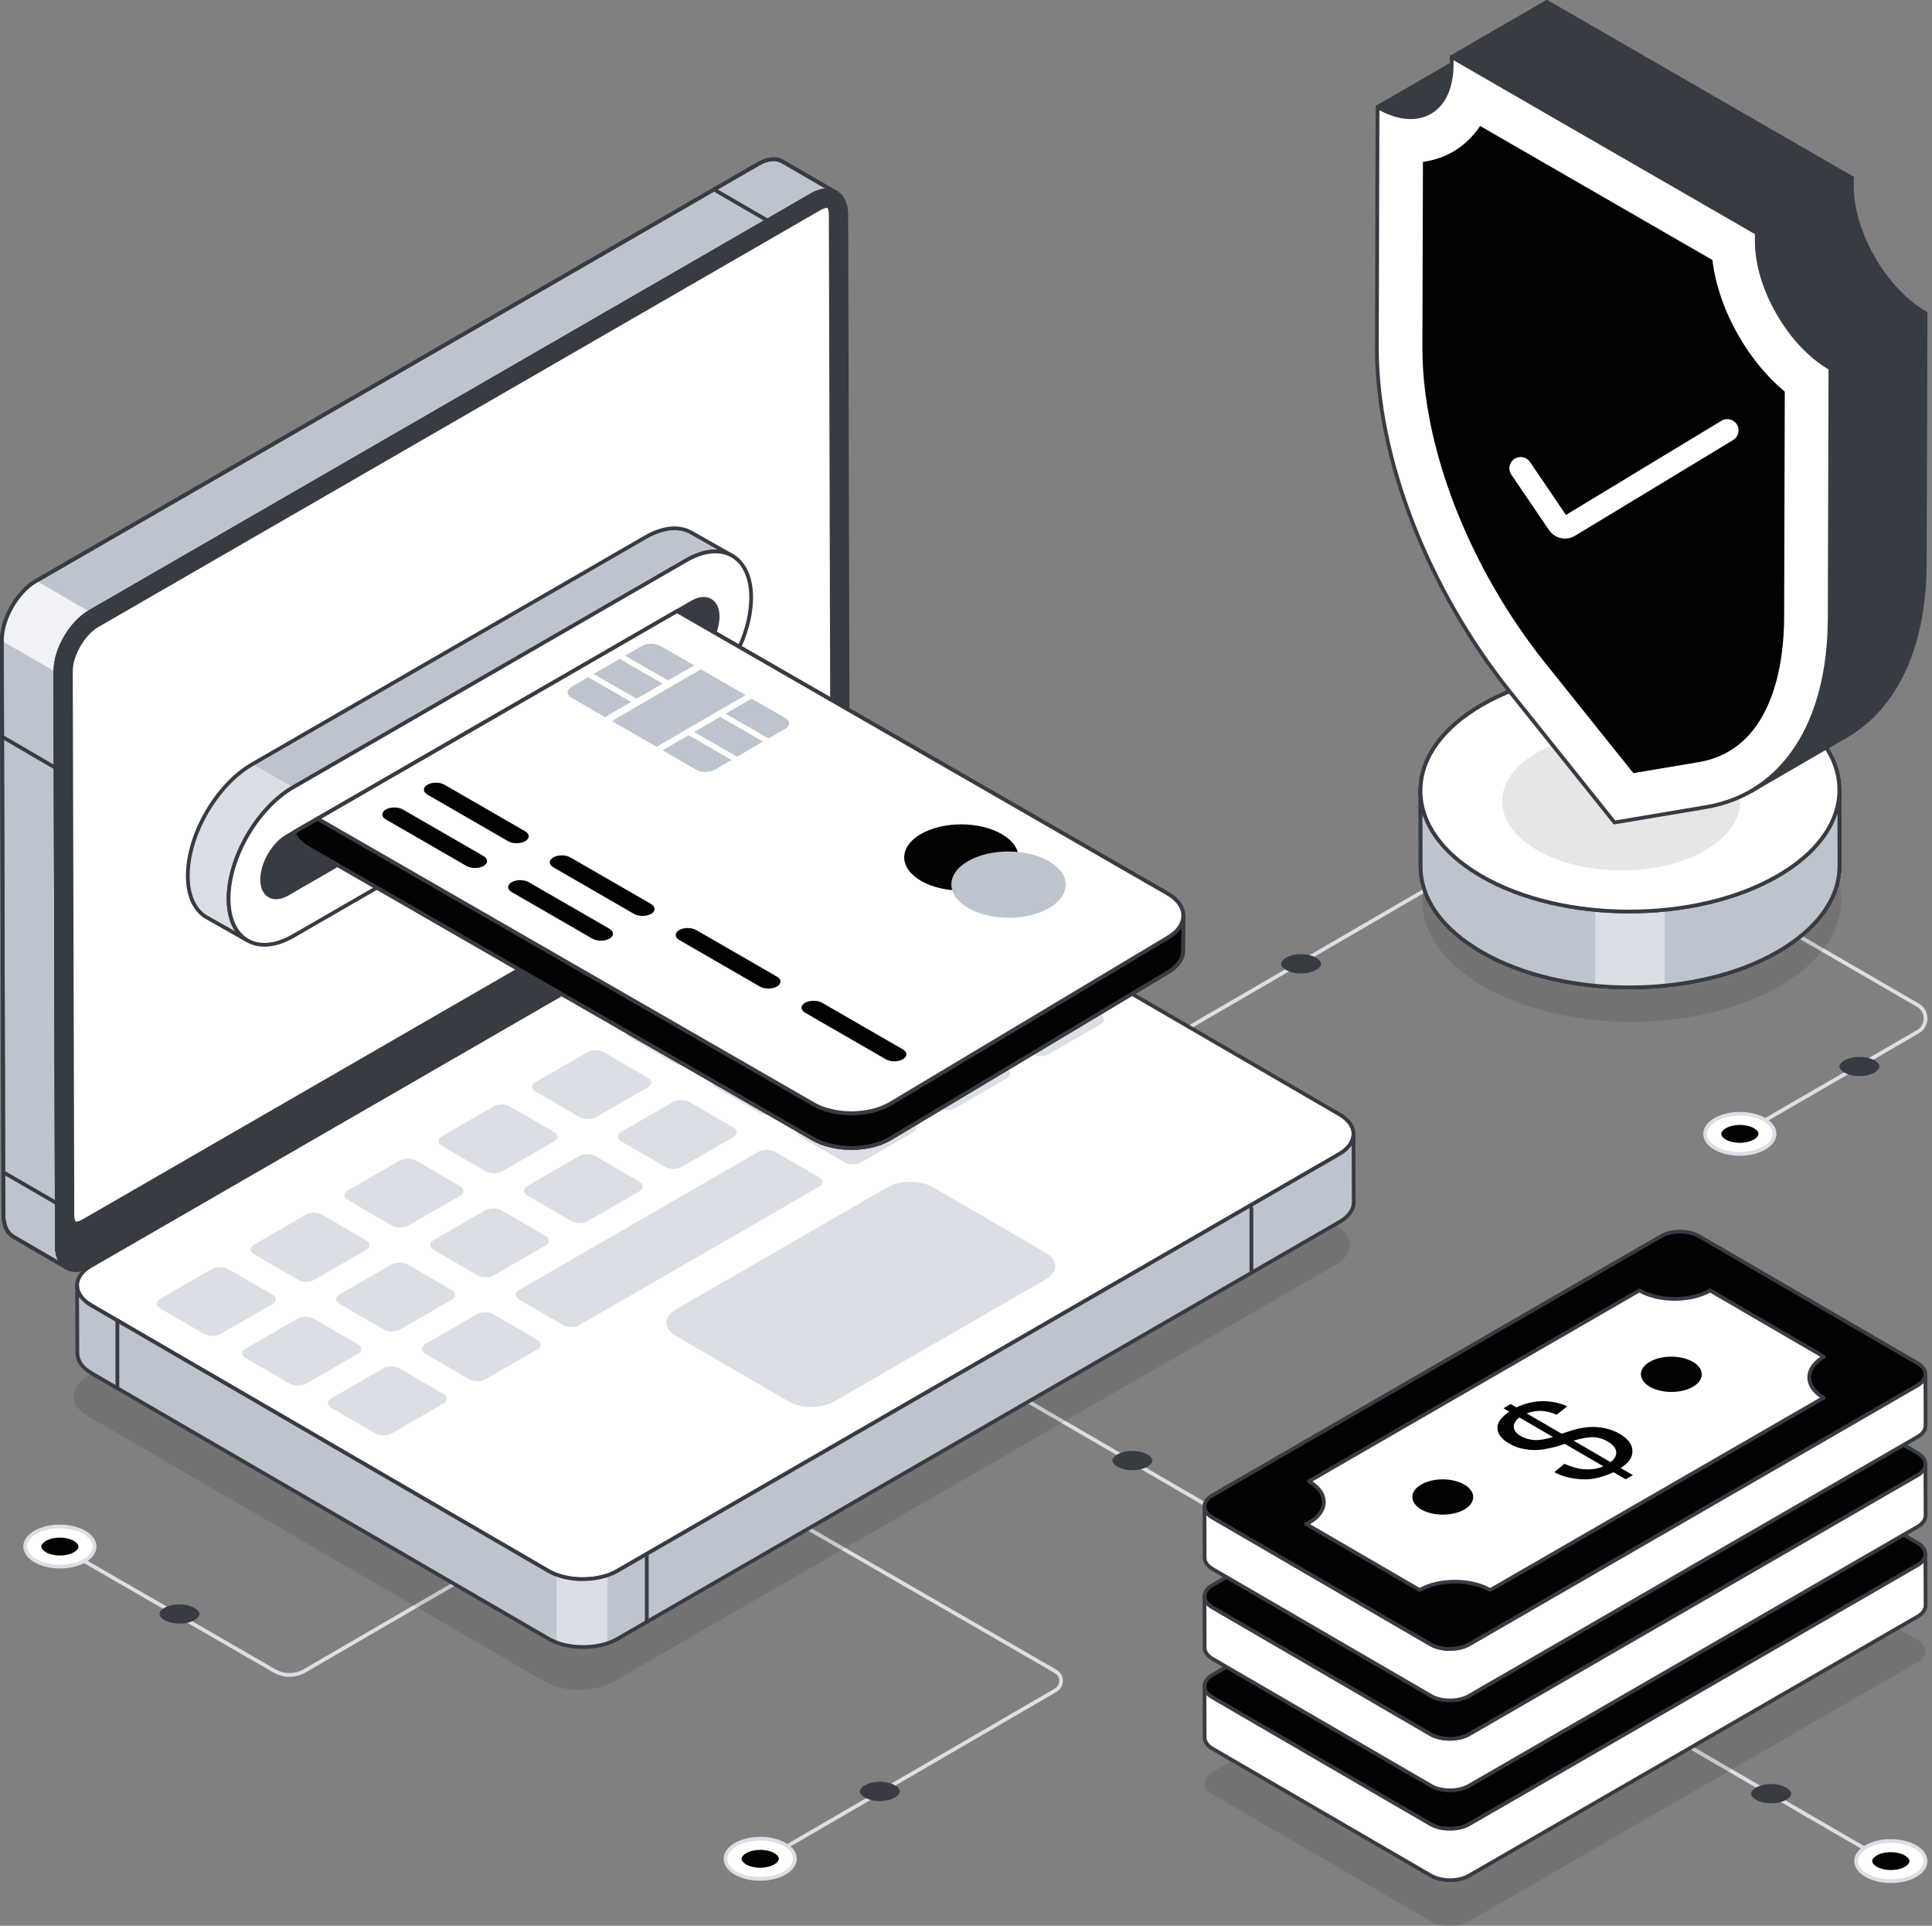 <svg width="301" height="300" viewBox="0 0 301 300" fill="none" xmlns="http://www.w3.org/2000/svg">
<rect x="0" y="0" width="301" height="300" fill="#808080" stroke="none"/>
<path d="M45.105 261.212C44.241 261.212 43.377 260.989 42.606 260.544L5.595 239.179C5.456 239.098 5.408 238.919 5.488 238.779C5.57 238.638 5.75 238.592 5.888 238.672L42.899 260.038C44.264 260.825 45.959 260.824 47.322 260.031L84.08 238.672C84.221 238.592 84.399 238.638 84.48 238.779C84.561 238.918 84.515 239.098 84.375 239.179L47.617 260.538C46.842 260.987 45.974 261.212 45.105 261.212Z" fill="#DBDEE4"/>
<path d="M13.14 238.713C15.257 239.935 15.269 241.917 13.166 243.139C11.063 244.361 7.641 244.36 5.524 243.139C3.407 241.917 3.397 239.936 5.5 238.714C7.603 237.492 11.024 237.491 13.14 238.713Z" fill="white"/>
<path d="M9.351 244.341C7.914 244.341 6.475 244.024 5.378 243.39C4.256 242.743 3.638 241.864 3.637 240.917C3.636 239.975 4.245 239.102 5.353 238.458C7.534 237.191 11.092 237.191 13.287 238.458C14.409 239.105 15.027 239.983 15.028 240.931C15.03 241.873 14.42 242.747 13.313 243.39C12.223 244.024 10.788 244.341 9.351 244.341ZM9.315 238.084C7.986 238.084 6.657 238.378 5.648 238.965C4.727 239.499 4.221 240.192 4.222 240.916C4.223 241.646 4.738 242.344 5.67 242.883C7.703 244.056 11.002 244.057 13.018 242.884C13.938 242.35 14.444 241.657 14.443 240.932C14.442 240.202 13.927 239.503 12.994 238.964C11.978 238.378 10.646 238.084 9.315 238.084Z" fill="#DBDEE4"/>
<path d="M9.342 242.323C8.517 242.323 7.718 242.135 7.151 241.808C6.696 241.545 6.434 241.222 6.434 240.921C6.433 240.625 6.69 240.306 7.137 240.046C7.699 239.719 8.495 239.531 9.319 239.531C10.143 239.531 10.941 239.719 11.508 240.046C11.964 240.309 12.226 240.633 12.226 240.933C12.227 241.23 11.97 241.549 11.524 241.809C10.961 242.136 10.166 242.323 9.342 242.323Z" fill="#020202"/>
<path d="M27.975 252.928C27.089 252.928 26.231 252.726 25.622 252.374C25.133 252.092 24.852 251.745 24.852 251.423C24.851 251.104 25.126 250.761 25.607 250.482C26.211 250.131 27.065 249.93 27.95 249.93C28.836 249.93 29.693 250.131 30.302 250.483C30.791 250.765 31.072 251.113 31.073 251.436C31.073 251.754 30.798 252.097 30.318 252.376C29.714 252.727 28.86 252.928 27.975 252.928Z" fill="#373B42"/>
<path d="M118.76 290.153C118.66 290.153 118.561 290.101 118.508 290.007C118.427 289.868 118.473 289.688 118.613 289.607L164.317 263.057C164.756 262.802 165.018 262.348 165.017 261.841C165.016 261.334 164.754 260.88 164.314 260.627L118.299 234.07C118.159 233.989 118.111 233.81 118.191 233.67C118.272 233.529 118.454 233.482 118.591 233.563L164.606 260.12C165.228 260.479 165.601 261.122 165.602 261.84C165.603 262.558 165.233 263.203 164.612 263.563L118.908 290.114C118.861 290.141 118.811 290.153 118.76 290.153Z" fill="#DBDEE4"/>
<path d="M122.25 291.778C124.366 290.557 124.378 288.575 122.276 287.353C120.173 286.132 116.75 286.132 114.633 287.354C112.517 288.576 112.506 290.556 114.609 291.778C116.712 292.999 120.133 293 122.25 291.778Z" fill="white"/>
<path d="M118.425 292.98C116.988 292.98 115.553 292.663 114.462 292.03C113.354 291.386 112.745 290.513 112.746 289.571C112.747 288.624 113.366 287.746 114.487 287.099C116.682 285.831 120.242 285.832 122.423 287.099C123.53 287.742 124.139 288.615 124.138 289.557C124.136 290.505 123.517 291.383 122.395 292.03C121.299 292.663 119.861 292.98 118.425 292.98ZM118.46 286.725C117.13 286.725 115.797 287.019 114.78 287.606C113.847 288.144 113.333 288.843 113.332 289.572C113.33 290.296 113.837 290.989 114.757 291.523C116.775 292.697 120.071 292.696 122.103 291.523C123.037 290.984 123.551 290.286 123.553 289.556C123.554 288.832 123.047 288.139 122.128 287.605C121.12 287.019 119.791 286.725 118.46 286.725Z" fill="#DBDEE4"/>
<path d="M118.452 288.172C117.626 288.172 116.828 288.36 116.261 288.687C115.805 288.95 115.543 289.273 115.543 289.573C115.543 289.87 115.799 290.189 116.246 290.449C116.809 290.776 117.604 290.963 118.428 290.963C119.253 290.963 120.051 290.775 120.618 290.448C121.074 290.185 121.335 289.862 121.336 289.561C121.336 289.264 121.08 288.945 120.633 288.686C120.071 288.359 119.276 288.172 118.452 288.172Z" fill="#020202"/>
<path d="M137.089 277.57C136.202 277.57 135.345 277.772 134.735 278.124C134.246 278.406 133.965 278.753 133.965 279.075C133.965 279.394 134.24 279.736 134.72 280.015C135.324 280.366 136.178 280.568 137.064 280.568C137.949 280.568 138.806 280.366 139.415 280.015C139.904 279.732 140.186 279.385 140.186 279.062C140.187 278.744 139.911 278.401 139.431 278.122C138.828 277.771 137.974 277.57 137.089 277.57Z" fill="#373B42"/>
<path d="M296.144 291.536C296.094 291.536 296.043 291.523 295.997 291.496L222.75 248.953C222.611 248.871 222.564 248.692 222.645 248.552C222.725 248.411 222.905 248.365 223.046 248.446L296.292 290.99C296.431 291.071 296.478 291.251 296.397 291.39C296.343 291.484 296.245 291.536 296.144 291.536Z" fill="#DBDEE4"/>
<path d="M290.776 292.139C288.658 290.917 288.646 288.935 290.75 287.713C292.855 286.491 296.28 286.492 298.398 287.714C300.517 288.936 300.527 290.917 298.422 292.139C296.318 293.361 292.894 293.361 290.776 292.139Z" fill="white"/>
<path d="M294.607 293.34C293.169 293.34 291.731 293.024 290.633 292.391C289.51 291.743 288.892 290.865 288.891 289.916C288.888 288.975 289.498 288.101 290.605 287.457C292.789 286.192 296.351 286.191 298.548 287.457C299.671 288.105 300.289 288.984 300.29 289.931C300.291 290.873 299.681 291.746 298.573 292.39C297.481 293.023 296.044 293.34 294.607 293.34ZM294.572 287.084C293.24 287.084 291.91 287.378 290.901 287.964C289.98 288.498 289.475 289.191 289.476 289.916C289.477 290.646 289.992 291.345 290.926 291.884C292.958 293.057 296.259 293.058 298.278 291.883C299.2 291.35 299.706 290.656 299.705 289.932C299.704 289.202 299.189 288.504 298.255 287.965C297.238 287.378 295.904 287.084 294.572 287.084Z" fill="#DBDEE4"/>
<path d="M294.574 288.531C295.4 288.531 296.199 288.719 296.767 289.047C297.223 289.309 297.484 289.633 297.485 289.933C297.485 290.229 297.229 290.549 296.781 290.809C296.218 291.136 295.422 291.323 294.597 291.323C293.772 291.323 292.974 291.135 292.406 290.808C291.95 290.545 291.688 290.221 291.688 289.921C291.687 289.624 291.943 289.305 292.391 289.045C292.954 288.718 293.749 288.531 294.574 288.531Z" fill="#020202"/>
<path d="M275.924 277.922C276.811 277.922 277.669 278.124 278.279 278.475C278.769 278.758 279.05 279.105 279.05 279.427C279.051 279.746 278.775 280.088 278.294 280.368C277.69 280.719 276.835 280.92 275.949 280.92C275.063 280.92 274.205 280.719 273.596 280.367C273.106 280.084 272.825 279.737 272.824 279.414C272.824 279.096 273.099 278.753 273.579 278.474C274.184 278.123 275.038 277.922 275.924 277.922Z" fill="#373B42"/>
<path d="M213.622 249.654C213.571 249.654 213.521 249.641 213.474 249.614L140.227 207.07C140.088 206.989 140.041 206.809 140.122 206.67C140.202 206.529 140.381 206.482 140.522 206.564L213.769 249.108C213.909 249.189 213.956 249.369 213.874 249.508C213.821 249.602 213.723 249.654 213.622 249.654Z" fill="#DBDEE4"/>
<path d="M176.413 226.031C177.3 226.031 178.158 226.233 178.768 226.585C179.257 226.867 179.538 227.214 179.539 227.536C179.539 227.855 179.264 228.198 178.783 228.477C178.178 228.828 177.323 229.029 176.437 229.029C175.551 229.029 174.694 228.828 174.084 228.476C173.594 228.194 173.313 227.846 173.313 227.523C173.312 227.205 173.587 226.862 174.068 226.583C174.672 226.232 175.527 226.031 176.413 226.031Z" fill="#373B42"/>
<path d="M85.835 218.091C85.735 218.091 85.636 218.038 85.583 217.945C85.502 217.805 85.548 217.626 85.688 217.545L255.101 119.126C255.242 119.044 255.42 119.091 255.501 119.232C255.582 119.372 255.536 119.551 255.396 119.633L85.983 218.051C85.936 218.078 85.886 218.091 85.835 218.091Z" fill="#DBDEE4"/>
<path d="M130.278 30.019C129.306 29.455 127.962 29.527 126.463 30.391L14.007 95.327L13.983 95.339C12.423 96.226 11.031 97.81 10.047 99.597C9.171 101.205 8.62 102.992 8.632 104.6V104.66L8.86 194.068C8.86 195.748 9.459 196.947 10.419 197.511L2.093 192.665C1.133 192.113 0.533 190.925 0.533 189.222L0.293 99.837V99.754C0.293 98.134 0.833 96.371 1.721 94.751C2.693 92.964 4.084 91.392 5.656 90.48L118.124 25.544C119.636 24.681 120.979 24.609 121.951 25.185L130.278 30.019Z" fill="#BEC4CD"/>
<path d="M10.419 197.801C10.368 197.801 10.318 197.788 10.271 197.761L1.945 192.914C0.846 192.283 0.24 190.97 0.24 189.219L0 99.75C0 98.155 0.52 96.329 1.464 94.607C2.507 92.689 3.943 91.132 5.509 90.224L117.977 25.288C119.531 24.399 120.993 24.274 122.1 24.929L130.423 29.762C130.424 29.762 130.424 29.762 130.424 29.762H130.426C130.565 29.844 130.612 30.023 130.531 30.163C130.45 30.303 130.268 30.349 130.132 30.269C129.207 29.733 127.957 29.865 126.608 30.642L14.153 95.577C12.7 96.403 11.306 97.914 10.303 99.736C9.403 101.389 8.913 103.115 8.925 104.595L9.152 194.065C9.152 195.565 9.668 196.727 10.568 197.256C10.706 197.338 10.753 197.517 10.672 197.656C10.617 197.749 10.52 197.801 10.419 197.801ZM120.528 25.102C119.843 25.102 119.075 25.335 118.269 25.796L5.802 90.731C4.329 91.585 2.97 93.062 1.978 94.888C1.079 96.525 0.585 98.252 0.585 99.75V99.834L0.826 189.218C0.826 190.751 1.327 191.884 2.239 192.408L9.036 196.364C8.73 195.725 8.567 194.943 8.567 194.065L8.339 104.657C8.327 103.021 8.842 101.194 9.79 99.454C10.859 97.511 12.296 95.959 13.837 95.081L126.316 30.135C127.104 29.68 127.872 29.425 128.583 29.37L121.804 25.434C121.429 25.212 120.999 25.102 120.528 25.102Z" fill="#373B42"/>
<path d="M14.006 95.323L13.982 95.335C12.423 96.223 11.031 97.806 10.047 99.594C9.171 101.201 8.619 102.989 8.631 104.596V104.656L0.293 99.834V99.75C0.293 98.13 0.833 96.367 1.721 94.747C2.693 92.96 4.084 91.388 5.656 90.477L14.006 95.323Z" fill="#F0F2F5"/>
<g opacity="0.1">
<path d="M13.681 214.384C10.719 216.094 10.703 218.873 13.646 220.584L84.884 261.977C87.828 263.687 92.626 263.687 95.588 261.977L208.075 197.041C211.045 195.327 211.053 192.552 208.11 190.842L136.872 149.448C133.929 147.738 129.139 147.734 126.168 149.448L13.681 214.384Z" fill="black"/>
</g>
<path d="M14.244 197.142C11.281 198.852 11.266 201.631 14.209 203.341L85.447 244.735C88.39 246.445 93.189 246.445 96.151 244.735L208.637 179.799C211.608 178.084 211.616 175.31 208.673 173.6L137.435 132.206C134.491 130.496 129.701 130.491 126.73 132.206L14.244 197.142Z" fill="white"/>
<path d="M90.791 246.302C88.799 246.302 86.81 245.863 85.299 244.985L14.06 203.591C12.549 202.713 11.716 201.526 11.719 200.249C11.72 198.964 12.565 197.77 14.097 196.885L126.583 131.95C129.626 130.193 134.559 130.195 137.581 131.95L208.819 173.343C210.333 174.223 211.166 175.411 211.165 176.686C211.162 177.969 210.317 179.164 208.783 180.049L96.296 244.985C94.775 245.863 92.781 246.302 90.791 246.302ZM14.389 197.392C13.046 198.168 12.305 199.183 12.304 200.25C12.302 201.309 13.03 202.316 14.355 203.085L85.594 244.478C88.452 246.14 93.122 246.14 96.003 244.478L208.49 179.543C209.836 178.766 210.578 177.751 210.579 176.686C210.58 175.627 209.851 174.62 208.524 173.85L137.286 132.456C134.424 130.793 129.752 130.795 126.876 132.456L14.389 197.392Z" fill="#373B42"/>
<path d="M13.973 95.329C11.011 97.039 8.612 101.194 8.621 104.598L8.855 194.07C8.864 197.474 11.279 198.85 14.242 197.14L126.728 132.204C129.699 130.489 132.09 126.339 132.08 122.935L131.847 33.463C131.837 30.059 129.43 28.678 126.46 30.393L13.973 95.329Z" fill="#373B42"/>
<path d="M11.838 198.168C11.275 198.168 10.752 198.036 10.288 197.769C9.182 197.132 8.57 195.819 8.565 194.069L8.332 104.597C8.322 101.102 10.788 96.83 13.83 95.074L126.316 30.138C127.852 29.252 129.311 29.118 130.421 29.758C131.526 30.394 132.138 31.709 132.142 33.461L132.376 122.933C132.386 126.428 129.92 130.7 126.878 132.456L14.391 197.391C13.498 197.908 12.629 198.168 11.838 198.168ZM14.123 95.58C11.243 97.244 8.907 101.288 8.917 104.595L9.151 194.068C9.155 195.599 9.663 196.734 10.58 197.262C11.507 197.795 12.757 197.66 14.099 196.885L126.585 131.949C129.465 130.286 131.801 126.242 131.79 122.935L131.557 33.462C131.553 31.928 131.046 30.793 130.129 30.265C129.204 29.734 127.954 29.868 126.609 30.645L14.123 95.58Z" fill="#373B42"/>
<path d="M11.836 190.605C11.321 190.605 11.278 189.541 11.277 189.215L11.043 104.584C11.036 102.045 12.971 98.696 15.184 97.418L127.671 32.483C128.316 32.111 128.726 32.07 128.871 32.07C129.396 32.07 129.425 33.23 129.427 33.462L129.659 118.094C129.667 120.633 127.731 123.982 125.518 125.259L13.031 190.194C12.39 190.565 11.982 190.605 11.836 190.605Z" fill="white"/>
<path d="M11.836 190.901C11.291 190.901 10.988 190.304 10.984 189.22L10.75 104.588C10.743 101.959 12.747 98.492 15.039 97.169L127.525 32.233C128.206 31.84 128.661 31.781 128.872 31.781C129.405 31.781 129.714 32.395 129.72 33.464L129.952 118.097C129.96 120.726 127.957 124.193 125.665 125.516L13.178 190.451C12.499 190.843 12.046 190.901 11.836 190.901ZM128.872 32.367C128.777 32.367 128.418 32.394 127.817 32.74L15.331 97.675C13.196 98.908 11.329 102.138 11.335 104.587L11.57 189.218C11.572 189.949 11.742 190.316 11.836 190.316C11.931 190.316 12.288 190.289 12.886 189.944L125.372 125.009C127.507 123.777 129.374 120.547 129.366 118.098L129.134 33.466C129.131 32.755 128.958 32.367 128.872 32.367Z" fill="#373B42"/>
<path d="M8.832 187.728C8.782 187.728 8.732 187.715 8.686 187.688L0.357 182.859C0.216 182.778 0.17 182.599 0.251 182.459C0.331 182.318 0.512 182.271 0.65 182.353L8.979 187.182C9.119 187.263 9.166 187.442 9.085 187.582C9.031 187.676 8.933 187.728 8.832 187.728Z" fill="#373B42"/>
<path d="M210.909 187.251C210.921 188.377 210.183 189.503 208.682 190.362L96.193 255.302C95.721 255.581 95.2 255.799 94.655 255.98C93.408 256.404 91.992 256.598 90.576 256.573H90.563C89.208 256.549 87.876 256.319 86.714 255.883C86.278 255.714 85.867 255.52 85.491 255.302L14.259 213.917C12.795 213.058 12.056 211.944 12.056 210.819L12.008 200.264C12.02 201.365 12.758 202.479 14.211 203.338L85.443 244.723C85.83 244.953 86.254 245.147 86.714 245.316C87.876 245.752 89.22 245.982 90.563 246.006V245.994C91.98 246.018 93.408 245.825 94.655 245.389C95.188 245.207 95.696 244.989 96.156 244.723L208.645 179.783C210.122 178.935 210.873 177.785 210.873 176.672L210.909 187.251Z" fill="#BEC4CD"/>
<path d="M18.289 216.55C18.128 216.55 17.996 216.419 17.996 216.257V205.715C17.996 205.553 18.128 205.422 18.289 205.422C18.45 205.422 18.581 205.553 18.581 205.715V216.257C18.581 216.419 18.45 216.55 18.289 216.55Z" fill="#373B42"/>
<path d="M100.765 252.962C100.604 252.962 100.473 252.831 100.473 252.67V242.066C100.473 241.904 100.604 241.773 100.765 241.773C100.927 241.773 101.058 241.904 101.058 242.066V252.67C101.058 252.831 100.927 252.962 100.765 252.962Z" fill="#373B42"/>
<path d="M94.652 245.393V255.984C93.406 256.408 91.989 256.602 90.573 256.577H90.561C89.205 256.553 87.873 256.323 86.711 255.887V245.32C87.873 245.756 89.217 245.986 90.561 246.01V245.998C91.977 246.023 93.406 245.829 94.652 245.393Z" fill="#DBDEE4"/>
<path d="M90.828 256.872C90.743 256.872 90.656 256.871 90.569 256.869C88.57 256.83 86.718 256.365 85.343 255.559L14.111 214.174C12.596 213.285 11.763 212.095 11.763 210.822L11.715 200.269C11.714 200.107 11.844 199.976 12.005 199.975C12.007 199.975 12.007 199.975 12.008 199.975C12.168 199.975 12.299 200.104 12.3 200.264C12.31 201.308 13.042 202.311 14.359 203.09L85.59 244.473C86.888 245.228 88.626 245.668 90.492 245.716C90.516 245.708 90.511 245.706 90.569 245.705C92.625 245.756 94.572 245.305 96.01 244.473L208.498 179.533C209.822 178.774 210.58 177.733 210.58 176.676C210.58 176.514 210.711 176.383 210.873 176.383C211.034 176.383 211.166 176.513 211.166 176.674L211.201 187.254C211.215 188.54 210.371 189.735 208.827 190.62L96.339 255.559C94.881 256.409 92.932 256.872 90.828 256.872ZM12.308 202.038L12.348 210.821C12.348 211.878 13.079 212.889 14.407 213.668L85.638 255.053C86.929 255.81 88.68 256.247 90.569 256.284C92.661 256.328 94.617 255.884 96.045 255.053L208.534 190.112C209.888 189.337 210.627 188.323 210.615 187.258C210.615 187.257 210.615 187.257 210.615 187.256L210.586 178.449C210.18 179.047 209.571 179.592 208.789 180.04L96.302 244.979C94.793 245.853 92.778 246.307 90.636 246.291C90.611 246.298 90.589 246.297 90.557 246.302C88.564 246.263 86.696 245.793 85.294 244.979L14.063 203.595C13.298 203.142 12.706 202.614 12.308 202.038Z" fill="#373B42"/>
<path d="M105.299 203.979C103.326 205.118 103.316 206.963 105.276 208.101L122.861 218.319C124.821 219.458 128.005 219.458 129.978 218.319L162.923 199.301C164.906 198.156 164.917 196.311 162.957 195.173L145.372 184.955C143.412 183.816 140.227 183.816 138.244 184.961L105.299 203.979Z" fill="#DBDEE4"/>
<path d="M98.078 160.117C97.365 160.529 97.367 161.194 98.069 161.602L104.928 165.587C105.636 165.999 106.779 165.999 107.492 165.587L115.539 160.941C116.252 160.53 116.256 159.868 115.548 159.457L108.689 155.471C107.987 155.063 106.839 155.06 106.126 155.471L98.078 160.117Z" fill="#DBDEE4"/>
<path d="M112.703 151.68C111.99 152.091 111.992 152.757 112.694 153.164L119.553 157.15C120.261 157.561 121.404 157.561 122.117 157.15L130.164 152.504C130.877 152.092 130.881 151.431 130.173 151.019L123.314 147.034C122.612 146.626 121.464 146.622 120.751 147.034L112.703 151.68Z" fill="#DBDEE4"/>
<path d="M140.664 150.984C139.951 151.396 139.953 152.061 140.655 152.469L147.514 156.454C148.222 156.866 149.365 156.866 150.078 156.454L158.125 151.809C158.838 151.397 158.842 150.735 158.134 150.324L151.275 146.339C150.573 145.931 149.424 145.927 148.711 146.339L140.664 150.984Z" fill="#DBDEE4"/>
<path d="M127.328 143.234C126.615 143.646 126.617 144.311 127.319 144.719L134.178 148.704C134.886 149.116 136.029 149.116 136.742 148.704L144.789 144.059C145.502 143.647 145.506 142.985 144.798 142.574L137.939 138.589C137.237 138.181 136.089 138.177 135.376 138.589L127.328 143.234Z" fill="#DBDEE4"/>
<path d="M126.039 159.43C125.326 159.841 125.328 160.507 126.03 160.914L132.889 164.9C133.597 165.311 134.74 165.311 135.453 164.9L143.5 160.254C144.213 159.842 144.217 159.181 143.509 158.769L136.65 154.784C135.948 154.376 134.8 154.372 134.086 154.784L126.039 159.43Z" fill="#DBDEE4"/>
<path d="M124.75 175.617C124.037 176.029 124.039 176.694 124.741 177.102L131.6 181.087C132.302 181.495 133.45 181.499 134.164 181.087L142.211 176.441C142.924 176.03 142.922 175.364 142.22 174.957L135.361 170.971C134.659 170.563 133.51 170.56 132.797 170.971L124.75 175.617Z" fill="#DBDEE4"/>
<path d="M111.414 167.867C110.701 168.279 110.703 168.944 111.405 169.352L118.264 173.337C118.972 173.749 120.115 173.749 120.828 173.337L128.875 168.691C129.588 168.28 129.592 167.618 128.884 167.207L122.025 163.221C121.323 162.813 120.175 162.81 119.461 163.221L111.414 167.867Z" fill="#DBDEE4"/>
<path d="M39.575 193.894C38.869 194.302 38.865 194.971 39.567 195.379L46.425 199.364C47.134 199.776 48.283 199.772 48.989 199.364L57.043 194.715C57.757 194.303 57.76 193.642 57.052 193.23L50.193 189.245C49.491 188.837 48.343 188.833 47.63 189.245L39.575 193.894Z" fill="#DBDEE4"/>
<path d="M24.951 202.34C24.244 202.748 24.24 203.417 24.942 203.824L31.801 207.81C32.509 208.221 33.658 208.218 34.364 207.81L42.419 203.16C43.132 202.749 43.135 202.087 42.427 201.675L35.568 197.69C34.866 197.282 33.718 197.279 33.005 197.69L24.951 202.34Z" fill="#DBDEE4"/>
<path d="M52.911 201.644C52.205 202.052 52.201 202.721 52.903 203.129L59.761 207.114C60.47 207.526 61.619 207.522 62.325 207.114L70.379 202.465C71.093 202.053 71.096 201.392 70.388 200.98L63.529 196.995C62.827 196.587 61.679 196.583 60.965 196.995L52.911 201.644Z" fill="#DBDEE4"/>
<path d="M38.286 210.082C37.58 210.49 37.576 211.159 38.278 211.567L45.136 215.552C45.845 215.964 46.994 215.96 47.7 215.552L55.755 210.902C56.468 210.491 56.471 209.829 55.763 209.417L48.904 205.432C48.202 205.024 47.054 205.021 46.341 205.432L38.286 210.082Z" fill="#DBDEE4"/>
<path d="M54.201 185.449C53.494 185.857 53.49 186.526 54.192 186.934L61.05 190.919C61.759 191.331 62.908 191.327 63.614 190.919L71.668 186.27C72.381 185.858 72.385 185.196 71.677 184.785L64.818 180.8C64.116 180.392 62.967 180.388 62.255 180.8L54.201 185.449Z" fill="#DBDEE4"/>
<path d="M51.622 217.832C50.916 218.24 50.912 218.909 51.614 219.317L58.472 223.302C59.175 223.71 60.33 223.71 61.036 223.302L69.09 218.652C69.803 218.241 69.801 217.575 69.099 217.168L62.24 213.182C61.538 212.774 60.39 212.771 59.676 213.182L51.622 217.832Z" fill="#DBDEE4"/>
<path d="M66.247 209.387C65.541 209.795 65.537 210.463 66.239 210.871L73.097 214.857C73.8 215.265 74.954 215.264 75.661 214.857L83.715 210.207C84.428 209.795 84.426 209.13 83.724 208.722L76.865 204.737C76.163 204.329 75.014 204.325 74.301 204.737L66.247 209.387Z" fill="#DBDEE4"/>
<path d="M80.872 200.951C80.165 201.359 80.162 202.028 80.864 202.436L87.722 206.421C88.425 206.829 89.579 206.829 90.286 206.421L127.589 184.887C128.302 184.475 128.3 183.81 127.598 183.402L120.739 179.417C120.037 179.009 118.888 179.005 118.175 179.417L80.872 200.951Z" fill="#DBDEE4"/>
<path d="M82.158 184.754C81.451 185.162 81.447 185.831 82.149 186.239L89.008 190.224C89.716 190.635 90.865 190.632 91.572 190.224L99.626 185.574C100.339 185.163 100.342 184.501 99.634 184.089L92.775 180.104C92.073 179.696 90.925 179.693 90.212 180.104L82.158 184.754Z" fill="#DBDEE4"/>
<path d="M67.537 193.199C66.83 193.607 66.826 194.276 67.528 194.684L74.386 198.669C75.095 199.081 76.244 199.077 76.95 198.669L85.004 194.02C85.718 193.608 85.721 192.946 85.013 192.535L78.154 188.55C77.452 188.142 76.303 188.138 75.591 188.55L67.537 193.199Z" fill="#DBDEE4"/>
<path d="M96.789 176.312C96.076 176.724 96.078 177.389 96.78 177.797L103.639 181.782C104.347 182.194 105.49 182.194 106.203 181.782L114.25 177.137C114.963 176.725 114.967 176.063 114.259 175.652L107.4 171.667C106.698 171.259 105.549 171.255 104.836 171.667L96.789 176.312Z" fill="#DBDEE4"/>
<path d="M83.453 168.562C82.74 168.974 82.742 169.639 83.444 170.047L90.303 174.032C91.011 174.444 92.154 174.444 92.867 174.032L100.914 169.387C101.627 168.975 101.631 168.314 100.923 167.902L94.064 163.917C93.362 163.509 92.213 163.505 91.501 163.917L83.453 168.562Z" fill="#DBDEE4"/>
<path d="M68.826 177.012C68.119 177.42 68.115 178.089 68.817 178.496L75.676 182.481C76.384 182.893 77.533 182.889 78.239 182.481L86.293 177.832C87.006 177.42 87.01 176.759 86.302 176.347L79.443 172.362C78.741 171.954 77.592 171.95 76.879 172.362L68.826 177.012Z" fill="#DBDEE4"/>
<path d="M154 158.734C153.287 159.146 153.289 159.811 153.991 160.219L160.85 164.204C161.552 164.612 162.701 164.616 163.414 164.204L171.461 159.559C172.174 159.147 172.172 158.482 171.47 158.074L164.611 154.089C163.909 153.681 162.76 153.677 162.047 154.089L154 158.734Z" fill="#DBDEE4"/>
<path d="M139.375 167.172C138.662 167.583 138.664 168.249 139.366 168.657L146.225 172.642C146.927 173.05 148.076 173.053 148.789 172.642L156.836 167.996C157.549 167.584 157.547 166.919 156.845 166.511L149.986 162.526C149.284 162.118 148.135 162.114 147.422 162.526L139.375 167.172Z" fill="#DBDEE4"/>
<path d="M119.579 34.654C119.529 34.654 119.479 34.641 119.432 34.614L111.09 29.773C110.951 29.691 110.904 29.512 110.985 29.372C111.065 29.232 111.243 29.186 111.385 29.266L119.727 34.108C119.866 34.189 119.913 34.368 119.832 34.508C119.778 34.602 119.68 34.654 119.579 34.654Z" fill="#373B42"/>
<path d="M8.642 119.905C8.591 119.905 8.541 119.892 8.494 119.865L0.153 114.999C0.013 114.918 -0.034 114.738 0.048 114.599C0.128 114.459 0.306 114.411 0.448 114.493L8.789 119.359C8.929 119.441 8.976 119.62 8.895 119.76C8.841 119.853 8.742 119.905 8.642 119.905Z" fill="#373B42"/>
<path d="M10.419 197.801C10.368 197.801 10.318 197.788 10.271 197.761L1.945 192.914C0.846 192.283 0.24 190.97 0.24 189.219L0 99.75C0 98.155 0.52 96.329 1.464 94.607C2.507 92.689 3.943 91.132 5.509 90.224L117.977 25.288C119.531 24.399 120.993 24.274 122.1 24.929L130.423 29.762C130.424 29.762 130.424 29.762 130.424 29.762H130.426C130.565 29.844 130.612 30.023 130.531 30.163C130.45 30.303 130.268 30.349 130.132 30.269C129.207 29.733 127.957 29.865 126.608 30.642L14.153 95.577C12.7 96.403 11.306 97.914 10.303 99.736C9.403 101.389 8.913 103.115 8.925 104.595L9.152 194.065C9.152 195.565 9.668 196.727 10.568 197.256C10.706 197.338 10.753 197.517 10.672 197.656C10.617 197.749 10.52 197.801 10.419 197.801ZM120.528 25.102C119.843 25.102 119.075 25.335 118.269 25.796L5.802 90.731C4.329 91.585 2.97 93.062 1.978 94.888C1.079 96.525 0.585 98.252 0.585 99.75V99.834L0.826 189.218C0.826 190.751 1.327 191.884 2.239 192.408L9.036 196.364C8.73 195.725 8.567 194.943 8.567 194.065L8.339 104.657C8.327 103.021 8.842 101.194 9.79 99.454C10.859 97.511 12.296 95.959 13.837 95.081L126.316 30.135C127.104 29.68 127.872 29.425 128.583 29.37L121.804 25.434C121.429 25.212 120.999 25.102 120.528 25.102Z" fill="#373B42"/>
<path d="M194.965 198.28C194.803 198.28 194.672 198.149 194.672 197.988V188.23C194.672 188.068 194.803 187.938 194.965 187.938C195.126 187.938 195.257 188.068 195.257 188.23V197.988C195.257 198.149 195.126 198.28 194.965 198.28Z" fill="#373B42"/>
<path d="M38.55 146.499L32.192 142.902C30.384 141.851 29.263 139.618 29.254 136.445C29.236 130.056 33.73 122.272 39.291 119.062L45.649 122.66C40.089 125.87 35.594 133.653 35.612 140.042C35.621 143.215 36.742 145.449 38.55 146.499Z" fill="#DBDEE4"/>
<path d="M114.089 86.582C112.265 85.521 109.724 85.665 106.927 87.289L45.654 122.662L39.293 119.06L100.567 83.687C103.363 82.074 105.905 81.919 107.728 82.98L114.089 86.582Z" fill="#BEC4CD"/>
<path d="M38.547 146.794C38.498 146.794 38.449 146.782 38.403 146.756L32.043 143.154C30.057 141.997 28.965 139.615 28.965 136.446C28.943 129.971 33.511 122.058 39.147 118.809L100.421 83.436C103.229 81.816 105.874 81.565 107.876 82.729L114.133 86.272C114.168 86.292 114.202 86.311 114.236 86.331C114.375 86.412 114.423 86.59 114.343 86.73C114.263 86.87 114.084 86.916 113.945 86.839L113.848 86.784C112.038 85.787 109.637 86.056 107.075 87.545L45.8 122.918C40.329 126.065 35.889 133.749 35.9 140.047C35.91 143.002 36.903 145.204 38.695 146.248C38.834 146.329 38.881 146.507 38.801 146.647C38.747 146.741 38.648 146.794 38.547 146.794ZM105.09 82.595C103.756 82.595 102.266 83.048 100.714 83.943L39.44 119.317C33.966 122.472 29.529 130.156 29.55 136.445C29.55 139.398 30.539 141.601 32.334 142.647L36.638 145.083C35.781 143.813 35.322 142.095 35.315 140.049C35.303 133.563 39.875 125.651 45.507 122.411L106.781 87.038C108.549 86.011 110.261 85.537 111.784 85.615L107.584 83.238C106.846 82.808 106.005 82.595 105.09 82.595Z" fill="#373B42"/>
<path d="M111.313 98.555C110.649 100.305 109.373 101.972 107.906 102.815L57.289 132.038L63.438 135.571L106.999 110.429C110.396 108.478 113.391 104.808 115.205 100.79L111.313 98.555Z" fill="white"/>
<path d="M63.438 135.861C63.388 135.861 63.338 135.848 63.292 135.822L57.142 132.288C57.052 132.236 56.996 132.14 56.996 132.035C56.996 131.93 57.052 131.833 57.142 131.781L107.76 102.558C109.116 101.778 110.373 100.202 111.041 98.447C111.07 98.367 111.134 98.304 111.216 98.275C111.296 98.246 111.384 98.254 111.46 98.297L115.352 100.533C115.482 100.608 115.535 100.77 115.472 100.907C113.567 105.126 110.454 108.778 107.146 110.68L63.585 135.821C63.539 135.847 63.489 135.861 63.438 135.861ZM57.875 132.034L63.438 135.23L106.853 110.172C109.998 108.366 112.965 104.915 114.828 100.907L111.46 98.972C110.72 100.72 109.436 102.268 108.053 103.065L57.875 132.034Z" fill="#373B42"/>
<path d="M117.03 93.043C117.04 95.532 116.365 98.232 115.205 100.784L111.313 98.548C111.629 97.715 111.809 96.861 111.809 96.059C111.798 93.581 110.037 92.579 107.874 93.824L105.491 95.205L103.265 96.481L49.483 127.529L44.737 130.271C42.585 131.515 40.834 134.542 40.845 137.02C40.845 139.509 42.617 140.501 44.769 139.256L57.288 132.032L63.438 135.565L45.718 145.795C40.159 149.011 35.634 146.427 35.613 140.036C35.592 133.656 40.086 125.873 45.655 122.657L106.925 87.285C112.494 84.079 117.009 86.652 117.03 93.043Z" fill="white"/>
<path d="M41.2 147.475C40.191 147.475 39.257 147.239 38.429 146.764C36.435 145.618 35.331 143.229 35.32 140.037C35.3 133.57 39.87 125.659 45.508 122.403L106.778 87.031C109.578 85.42 112.223 85.17 114.222 86.322C116.21 87.467 117.31 89.854 117.322 93.042C117.332 95.5 116.692 98.22 115.471 100.905C115.436 100.979 115.372 101.037 115.293 101.062C115.216 101.087 115.13 101.077 115.058 101.037L111.166 98.802C111.041 98.73 110.988 98.579 111.039 98.444C111.35 97.622 111.515 96.797 111.515 96.059C111.51 94.975 111.154 94.174 110.51 93.804C109.859 93.428 108.975 93.526 108.02 94.077L103.41 96.734L44.883 130.523C42.808 131.724 41.127 134.638 41.137 137.018C41.137 138.104 41.49 138.906 42.133 139.277C42.785 139.651 43.668 139.552 44.622 139.003L57.141 131.778C57.233 131.726 57.342 131.726 57.434 131.778L63.584 135.311C63.674 135.363 63.73 135.46 63.73 135.564C63.73 135.67 63.674 135.766 63.584 135.818L45.864 146.048C44.225 146.996 42.637 147.475 41.2 147.475ZM111.444 86.195C110.11 86.195 108.621 86.646 107.071 87.538L45.801 122.909C40.325 126.073 35.885 133.755 35.906 140.034C35.915 143.009 36.915 145.219 38.721 146.256C40.54 147.302 42.971 147.046 45.571 145.541L62.851 135.565L57.288 132.369L44.915 139.509C43.771 140.169 42.681 140.266 41.841 139.784C41.01 139.305 40.552 138.322 40.552 137.02C40.542 134.453 42.353 131.311 44.59 130.017L107.728 93.57C108.872 92.911 109.964 92.814 110.802 93.296C111.634 93.775 112.095 94.755 112.101 96.058C112.101 96.796 111.953 97.606 111.672 98.416L115.07 100.369C116.171 97.856 116.746 95.33 116.737 93.044C116.727 90.073 115.73 87.866 113.93 86.83C113.193 86.406 112.355 86.195 111.444 86.195Z" fill="#373B42"/>
<path d="M111.811 96.06C111.811 96.861 111.632 97.715 111.315 98.549C110.651 100.299 109.375 101.966 107.908 102.809L57.291 132.032L44.771 139.256C42.62 140.501 40.848 139.509 40.848 137.02C40.837 134.542 42.588 131.515 44.74 130.271L49.486 127.529L103.268 96.481L105.493 95.206L107.877 93.824C110.039 92.579 111.801 93.581 111.811 96.06Z" fill="#373B42"/>
<path d="M184.369 142.657L184.327 148.088C184.327 149.333 183.505 150.577 181.88 151.516L138.614 177.406C137.739 177.912 136.716 178.292 135.63 178.524C133.72 178.946 131.6 178.946 129.681 178.524C128.584 178.292 127.561 177.923 126.675 177.406L50.912 133.788L48.001 132.111C46.809 131.425 46.05 130.582 45.723 129.696L49.488 127.523L55.637 131.067L126.706 171.975C126.97 172.133 127.255 172.27 127.55 172.397C127.729 172.481 127.919 172.565 128.109 172.629C128.362 172.723 128.615 172.808 128.879 172.882C129.142 172.956 129.406 173.019 129.68 173.082C130.387 173.24 131.125 173.335 131.864 173.388C132.887 173.441 133.92 173.388 134.912 173.23C135.154 173.188 135.397 173.146 135.629 173.093C135.903 173.04 136.178 172.966 136.441 172.892C136.705 172.819 136.958 172.734 137.211 172.639C137.422 172.555 137.633 172.471 137.834 172.376C138.119 172.26 138.382 172.123 138.635 171.975L181.901 146.085C182.513 145.726 183.019 145.336 183.399 144.903V144.893C183.536 144.756 183.641 144.619 183.736 144.471V144.46C183.937 144.176 184.105 143.891 184.2 143.585V143.574C184.2 143.574 184.2 143.574 184.2 143.564C184.306 143.258 184.369 142.963 184.369 142.657Z" fill="#020202"/>
<path d="M132.658 179.137C131.629 179.137 130.599 179.029 129.617 178.813C128.455 178.568 127.414 178.181 126.525 177.663L47.853 132.368C46.642 131.672 45.81 130.783 45.448 129.8C45.399 129.667 45.452 129.517 45.576 129.446L49.341 127.274C49.432 127.221 49.542 127.222 49.633 127.273L126.851 171.724C127.082 171.863 127.346 171.995 127.664 172.131C127.843 172.215 128.021 172.295 128.201 172.354C128.457 172.45 128.701 172.532 128.957 172.604C129.216 172.676 129.475 172.739 129.745 172.8C130.381 172.943 131.101 173.044 131.884 173.1C132.895 173.153 133.896 173.099 134.866 172.944C135.099 172.904 135.336 172.862 135.564 172.811C135.84 172.758 136.107 172.686 136.361 172.615C136.618 172.542 136.862 172.461 137.108 172.369C137.333 172.278 137.525 172.202 137.707 172.115C137.97 172.008 138.22 171.882 138.487 171.726L181.75 145.837C182.345 145.489 182.801 145.133 183.146 144.749C183.159 144.727 183.174 144.707 183.191 144.69C183.295 144.586 183.383 144.478 183.468 144.351C183.476 144.331 183.485 144.312 183.497 144.296C183.708 143.995 183.837 143.758 183.911 143.531C183.914 143.509 183.918 143.488 183.924 143.472C184.023 143.183 184.071 142.935 184.076 142.694V142.659C184.077 142.498 184.207 142.368 184.368 142.368H184.37C184.531 142.369 184.661 142.5 184.661 142.661C184.661 142.675 184.661 142.688 184.661 142.702L184.619 148.094C184.619 149.499 183.698 150.806 182.026 151.772L138.764 177.661C137.872 178.177 136.81 178.575 135.689 178.814C134.714 179.029 133.687 179.137 132.658 179.137ZM46.091 129.825C46.447 130.589 47.151 131.289 48.146 131.861L126.819 177.156C127.655 177.643 128.637 178.008 129.74 178.241C131.627 178.656 133.693 178.656 135.565 178.242C136.629 178.015 137.631 177.639 138.467 177.157L181.729 151.268C183.215 150.408 184.033 149.281 184.033 148.091L184.06 144.507C184.042 144.535 184.023 144.564 184.003 144.592C183.996 144.607 183.989 144.62 183.981 144.633C183.879 144.794 183.77 144.932 183.644 145.063C183.636 145.076 183.627 145.089 183.617 145.1C183.227 145.545 182.712 145.951 182.047 146.341L138.784 172.229C138.491 172.401 138.217 172.538 137.943 172.651C137.765 172.736 137.562 172.817 137.359 172.899C137.052 173.015 136.791 173.102 136.519 173.178C136.248 173.254 135.966 173.33 135.683 173.384C135.456 173.435 135.209 173.479 134.962 173.522C133.948 173.684 132.901 173.739 131.849 173.684C131.019 173.625 130.29 173.522 129.616 173.371C129.336 173.307 129.067 173.242 128.799 173.167C128.527 173.091 128.267 173.004 128.005 172.907C127.815 172.844 127.614 172.754 127.424 172.665C127.091 172.522 126.803 172.378 126.554 172.229L49.487 127.865L46.091 129.825Z" fill="#373B42"/>
<path d="M132.632 173.707C132.369 173.707 132.107 173.7 131.844 173.687C131.041 173.641 130.29 173.536 129.608 173.373C129.331 173.31 129.064 173.245 128.795 173.17C128.524 173.094 128.262 173.007 128.002 172.909C127.811 172.846 127.611 172.758 127.421 172.668C127.087 172.526 126.8 172.382 126.551 172.232L49.338 127.784C49.247 127.731 49.191 127.635 49.191 127.53C49.191 127.426 49.247 127.329 49.338 127.277L105.345 94.953C105.434 94.901 105.546 94.901 105.636 94.953L111.46 98.296L182.001 138.919C184.119 140.134 185.046 141.892 184.485 143.626C184.483 143.648 184.478 143.669 184.473 143.687C184.371 143.984 184.215 144.282 183.998 144.597C183.99 144.615 183.981 144.632 183.97 144.647C183.87 144.788 183.76 144.92 183.65 145.05C183.639 145.072 183.626 145.091 183.61 145.109C183.199 145.552 182.673 145.964 182.046 146.333L138.781 172.232C138.484 172.406 138.209 172.544 137.941 172.653C137.75 172.744 137.536 172.83 137.32 172.916C137.049 173.018 136.788 173.104 136.516 173.18C136.245 173.257 135.963 173.332 135.682 173.387C135.458 173.438 135.213 173.48 134.969 173.523C134.197 173.646 133.416 173.707 132.632 173.707ZM50.069 127.53L126.848 171.727C127.078 171.866 127.342 171.998 127.66 172.134C127.839 172.218 128.019 172.298 128.197 172.357C128.452 172.454 128.698 172.535 128.953 172.607C129.213 172.679 129.471 172.741 129.741 172.803C130.391 172.958 131.108 173.059 131.875 173.102C132.884 173.155 133.888 173.103 134.862 172.947C135.103 172.906 135.337 172.864 135.56 172.814C135.834 172.76 136.101 172.689 136.358 172.617C136.614 172.545 136.859 172.464 137.104 172.372C137.307 172.29 137.509 172.21 137.704 172.117C137.965 172.01 138.208 171.889 138.483 171.728L181.747 145.829C182.308 145.5 182.777 145.137 183.144 144.75C183.152 144.735 183.161 144.722 183.17 144.71C183.278 144.583 183.376 144.467 183.466 144.344C183.474 144.328 183.482 144.312 183.493 144.299C183.686 144.023 183.819 143.778 183.908 143.529C183.91 143.51 183.913 143.491 183.918 143.477C184.409 142.016 183.583 140.501 181.709 139.427L105.49 95.544L103.411 96.736L50.069 127.53Z" fill="#373B42"/>
<path d="M132.658 179.137C131.629 179.137 130.599 179.029 129.617 178.813C128.455 178.568 127.414 178.181 126.525 177.663L47.853 132.368C46.642 131.672 45.81 130.783 45.448 129.8C45.399 129.667 45.452 129.517 45.576 129.446L49.341 127.274C49.432 127.221 49.542 127.222 49.633 127.273L126.851 171.724C127.082 171.863 127.346 171.995 127.664 172.131C127.843 172.215 128.021 172.295 128.201 172.354C128.457 172.45 128.701 172.532 128.957 172.604C129.216 172.676 129.475 172.739 129.745 172.8C130.381 172.943 131.101 173.044 131.884 173.1C132.895 173.153 133.896 173.099 134.866 172.944C135.099 172.904 135.336 172.862 135.564 172.811C135.84 172.758 136.107 172.686 136.361 172.615C136.618 172.542 136.862 172.461 137.108 172.369C137.333 172.278 137.525 172.202 137.707 172.115C137.97 172.008 138.22 171.882 138.487 171.726L181.75 145.837C182.345 145.489 182.801 145.133 183.146 144.749C183.159 144.727 183.174 144.707 183.191 144.69C183.295 144.586 183.383 144.478 183.468 144.351C183.476 144.331 183.485 144.312 183.497 144.296C183.708 143.995 183.837 143.758 183.911 143.531C183.914 143.509 183.918 143.488 183.924 143.472C184.023 143.183 184.071 142.935 184.076 142.694V142.659C184.077 142.498 184.207 142.368 184.368 142.368H184.37C184.531 142.369 184.661 142.5 184.661 142.661C184.661 142.675 184.661 142.688 184.661 142.702L184.619 148.094C184.619 149.499 183.698 150.806 182.026 151.772L138.764 177.661C137.872 178.177 136.81 178.575 135.689 178.814C134.714 179.029 133.687 179.137 132.658 179.137ZM46.091 129.825C46.447 130.589 47.151 131.289 48.146 131.861L126.819 177.156C127.655 177.643 128.637 178.008 129.74 178.241C131.627 178.656 133.693 178.656 135.565 178.242C136.629 178.015 137.631 177.639 138.467 177.157L181.729 151.268C183.215 150.408 184.033 149.281 184.033 148.091L184.06 144.507C184.042 144.535 184.023 144.564 184.003 144.592C183.996 144.607 183.989 144.62 183.981 144.633C183.879 144.794 183.77 144.932 183.644 145.063C183.636 145.076 183.627 145.089 183.617 145.1C183.227 145.545 182.712 145.951 182.047 146.341L138.784 172.229C138.491 172.401 138.217 172.538 137.943 172.651C137.765 172.736 137.562 172.817 137.359 172.899C137.052 173.015 136.791 173.102 136.519 173.178C136.248 173.254 135.966 173.33 135.683 173.384C135.456 173.435 135.209 173.479 134.962 173.522C133.948 173.684 132.901 173.739 131.849 173.684C131.019 173.625 130.29 173.522 129.616 173.371C129.336 173.307 129.067 173.242 128.799 173.167C128.527 173.091 128.267 173.004 128.005 172.907C127.815 172.844 127.614 172.754 127.424 172.665C127.091 172.522 126.803 172.378 126.554 172.229L49.487 127.865L46.091 129.825Z" fill="#373B42"/>
<path d="M184.197 143.567C184.197 143.578 184.197 143.578 184.197 143.578V143.588C184.091 143.894 183.933 144.179 183.733 144.464V144.474C183.627 144.622 183.511 144.759 183.395 144.896V144.907C183.005 145.328 182.509 145.719 181.898 146.077L138.632 171.978C138.379 172.126 138.115 172.263 137.83 172.379C137.63 172.474 137.419 172.558 137.208 172.643C136.955 172.738 136.702 172.822 136.438 172.896C136.174 172.97 135.9 173.043 135.626 173.096C135.394 173.149 135.151 173.191 134.908 173.233C133.917 173.392 132.883 173.444 131.86 173.392C131.122 173.349 130.384 173.254 129.677 173.086C129.403 173.022 129.139 172.959 128.875 172.885C128.612 172.811 128.359 172.727 128.105 172.632C127.915 172.569 127.726 172.484 127.546 172.4C127.251 172.273 126.966 172.137 126.702 171.978L63.439 135.563L57.289 132.03L55.633 131.07L49.484 127.527L103.266 96.479L105.491 95.203L109.078 97.26L111.314 98.546L115.206 100.782L181.855 139.169C183.933 140.361 184.714 142.028 184.197 143.567Z" fill="white"/>
<path d="M132.632 173.707C132.369 173.707 132.107 173.7 131.844 173.687C131.041 173.641 130.29 173.536 129.608 173.373C129.331 173.31 129.064 173.245 128.795 173.17C128.524 173.094 128.262 173.007 128.002 172.909C127.811 172.846 127.611 172.758 127.421 172.668C127.087 172.526 126.8 172.382 126.551 172.232L49.338 127.784C49.247 127.731 49.191 127.635 49.191 127.53C49.191 127.426 49.247 127.329 49.338 127.277L105.345 94.953C105.434 94.901 105.546 94.901 105.636 94.953L115.351 100.531L182.001 138.919C184.119 140.134 185.046 141.892 184.485 143.626C184.483 143.648 184.478 143.669 184.473 143.687C184.371 143.984 184.215 144.282 183.998 144.597C183.99 144.615 183.981 144.632 183.97 144.647C183.87 144.788 183.76 144.92 183.65 145.05C183.639 145.072 183.626 145.091 183.61 145.109C183.199 145.552 182.673 145.964 182.046 146.333L138.781 172.232C138.484 172.406 138.209 172.544 137.941 172.653C137.75 172.744 137.536 172.83 137.32 172.916C137.049 173.018 136.788 173.104 136.516 173.18C136.245 173.257 135.963 173.332 135.682 173.387C135.458 173.438 135.213 173.48 134.969 173.523C134.197 173.646 133.416 173.707 132.632 173.707ZM50.069 127.53L126.848 171.727C127.078 171.866 127.342 171.998 127.66 172.134C127.839 172.218 128.019 172.298 128.197 172.357C128.452 172.454 128.698 172.535 128.953 172.607C129.213 172.679 129.471 172.741 129.741 172.803C130.391 172.958 131.108 173.059 131.875 173.102C132.884 173.155 133.888 173.103 134.862 172.947C135.103 172.906 135.337 172.864 135.56 172.814C135.834 172.76 136.101 172.689 136.358 172.617C136.614 172.545 136.859 172.464 137.104 172.372C137.307 172.29 137.509 172.21 137.704 172.117C137.965 172.01 138.208 171.889 138.483 171.728L181.747 145.829C182.308 145.5 182.777 145.137 183.144 144.75C183.152 144.735 183.161 144.722 183.17 144.71C183.278 144.583 183.376 144.467 183.466 144.344C183.474 144.328 183.482 144.312 183.493 144.299C183.686 144.023 183.819 143.778 183.908 143.529C183.91 143.51 183.913 143.491 183.918 143.477C184.409 142.016 183.583 140.501 181.709 139.427L105.49 95.544L103.411 96.736L50.069 127.53Z" fill="#373B42"/>
<path d="M118.88 115.529L114.823 117.887L108.141 114.029L112.198 111.672L118.88 115.529Z" fill="#BEC4CD"/>
<path d="M113.97 118.389L111.366 119.901C110.564 120.368 109.269 120.374 108.461 119.908L103.23 116.889L107.287 114.531L113.97 118.389Z" fill="#BEC4CD"/>
<path d="M103.234 106.497L99.177 108.854L92.484 104.99L96.541 102.633L103.234 106.497Z" fill="#BEC4CD"/>
<path d="M98.322 109.356L94.265 111.713L89.035 108.694C88.227 108.228 88.222 107.471 89.025 107.005L91.628 105.492L98.322 109.356Z" fill="#BEC4CD"/>
<path d="M108.137 103.65L104.08 106.007L97.387 102.144L99.99 100.631C100.793 100.165 102.099 100.165 102.907 100.631L108.137 103.65Z" fill="#BEC4CD"/>
<path d="M116.164 108.279L102.29 116.341L95.324 112.319L109.198 104.258L116.164 108.279Z" fill="#BEC4CD"/>
<path d="M122.334 111.847C123.142 112.314 123.135 113.064 122.332 113.53L119.729 115.043L113.047 111.185L117.104 108.828L122.334 111.847Z" fill="#BEC4CD"/>
<path d="M156.063 129.932C159.555 131.948 159.574 135.214 156.104 137.23C152.634 139.246 146.996 139.246 143.504 137.23C140.019 135.218 139.993 131.949 143.462 129.933C146.932 127.916 152.578 127.921 156.063 129.932Z" fill="#020202"/>
<path d="M163.403 134.159C166.895 136.175 166.913 139.44 163.444 141.457C159.974 143.473 154.336 143.473 150.844 141.457C147.359 139.445 147.333 136.175 150.802 134.159C154.272 132.143 159.918 132.147 163.403 134.159Z" fill="#BEC4CD"/>
<path d="M81.817 129.502C82.551 129.925 82.555 130.617 81.826 131.041C81.09 131.469 79.895 131.469 79.161 131.045L66.595 123.791C65.861 123.367 65.857 122.675 66.593 122.247C67.322 121.824 68.517 121.824 69.251 122.247L81.817 129.502Z" fill="#020202"/>
<path d="M101.426 140.821C102.167 141.249 102.17 141.941 101.441 142.365C100.705 142.792 99.51 142.792 98.77 142.365L86.21 135.115C85.47 134.687 85.466 133.995 86.202 133.567C86.931 133.144 88.126 133.144 88.867 133.571L101.426 140.821Z" fill="#020202"/>
<path d="M121.044 152.142C121.778 152.566 121.782 153.258 121.053 153.682C120.317 154.109 119.122 154.109 118.388 153.686L105.822 146.432C105.088 146.008 105.084 145.316 105.82 144.888C106.549 144.464 107.744 144.464 108.478 144.888L121.044 152.142Z" fill="#020202"/>
<path d="M140.652 163.47C141.393 163.898 141.397 164.59 140.668 165.013C139.932 165.441 138.737 165.441 137.996 165.013L125.437 157.763C124.696 157.336 124.692 156.643 125.428 156.216C126.158 155.792 127.352 155.792 128.093 156.22L140.652 163.47Z" fill="#020202"/>
<path d="M75.333 133.361C76.067 133.785 76.071 134.477 75.342 134.9C74.606 135.328 73.411 135.328 72.677 134.904L60.111 127.65C59.377 127.227 59.373 126.535 60.109 126.107C60.838 125.683 62.033 125.683 62.767 126.107L75.333 133.361Z" fill="#020202"/>
<path d="M94.941 144.681C95.682 145.108 95.686 145.8 94.957 146.224C94.221 146.652 93.026 146.652 92.285 146.224L79.726 138.974C78.985 138.546 78.981 137.854 79.717 137.427C80.447 137.003 81.641 137.003 82.382 137.431L94.941 144.681Z" fill="#020202"/>
<path d="M271.342 176.924C271.242 176.924 271.143 176.872 271.088 176.778C271.008 176.638 271.055 176.459 271.196 176.378L298.659 160.468C299.314 160.089 299.705 159.412 299.705 158.657C299.705 157.902 299.314 157.224 298.659 156.844L237.307 121.304C237.166 121.223 237.119 121.044 237.199 120.904C237.281 120.763 237.461 120.717 237.599 120.797L298.952 156.338C299.791 156.824 300.291 157.69 300.291 158.657C300.291 159.623 299.79 160.489 298.952 160.975L271.489 176.884C271.443 176.911 271.393 176.924 271.342 176.924Z" fill="#DBDEE4"/>
<g opacity="0.1">
<path d="M231.232 126.947C218.455 134.319 218.387 146.276 231.087 153.652C243.787 161.027 264.439 161.024 277.216 153.652C289.999 146.277 290.079 134.319 277.379 126.944C264.678 119.568 244.015 119.572 231.232 126.947Z" fill="black"/>
</g>
<path d="M286.582 134.838C286.592 139.702 283.383 144.577 276.942 148.284C271.958 151.162 265.783 152.914 259.343 153.541C255.772 153.902 252.116 153.902 248.545 153.562C242.041 152.946 235.813 151.183 230.818 148.284C224.505 144.62 221.348 139.83 221.338 135.03L221.316 123.209C221.327 128.02 224.483 132.81 230.796 136.474C235.802 139.384 242.041 141.147 248.545 141.752C252.116 142.092 255.772 142.092 259.343 141.731C265.773 141.105 271.947 139.341 276.921 136.474C283.351 132.778 286.561 127.914 286.561 123.039L286.582 134.838Z" fill="#BEC4CD"/>
<path d="M259.345 141.734V153.544C255.774 153.905 252.118 153.905 248.547 153.566V141.755C252.118 142.095 255.774 142.095 259.345 141.734Z" fill="#DBDEE4"/>
<path d="M253.849 154.102C245.441 154.102 237.047 152.251 230.668 148.546C224.475 144.949 221.056 140.149 221.041 135.031L221.02 123.22C221.02 123.22 221.02 123.22 221.02 123.219C221.02 123.057 221.15 122.926 221.311 122.926C221.312 122.926 221.312 122.926 221.312 122.926C221.473 122.926 221.605 123.056 221.605 123.218C221.619 128.119 224.934 132.74 230.941 136.228C243.536 143.542 264.098 143.542 276.777 136.228C282.903 132.693 286.272 128.014 286.267 123.048V123.029C286.267 123.028 286.267 123.028 286.267 123.028C286.267 122.866 286.397 122.735 286.559 122.734C286.56 122.734 286.56 122.734 286.56 122.734C286.721 122.734 286.853 122.865 286.853 123.027C286.853 123.034 286.853 123.042 286.853 123.049L286.874 134.838C286.889 140.03 283.415 144.898 277.091 148.546C270.672 152.25 262.253 154.102 253.849 154.102ZM221.612 126.843L221.627 135.03C221.64 139.931 224.956 144.552 230.963 148.039C243.556 155.353 264.121 155.355 276.799 148.039C282.932 144.5 286.303 139.813 286.289 134.839L286.274 126.681C285.044 130.475 281.882 133.958 277.069 136.734C264.229 144.142 243.404 144.142 230.646 136.734C225.943 134.002 222.839 130.575 221.612 126.843Z" fill="#373B42"/>
<path d="M230.939 109.775C218.162 117.147 218.094 129.104 230.794 136.48C243.494 143.855 264.146 143.852 276.923 136.48C289.706 129.105 289.786 117.147 277.086 109.772C264.385 102.397 243.722 102.4 230.939 109.775Z" fill="white"/>
<path d="M253.827 142.288C245.421 142.288 237.026 140.436 230.646 136.731C224.431 133.121 221.012 128.305 221.02 123.169C221.026 117.999 224.498 113.152 230.792 109.521C243.64 102.109 264.473 102.108 277.233 109.517C283.443 113.125 286.861 117.939 286.854 123.072C286.846 128.245 283.371 133.096 277.069 136.732C270.65 140.436 262.233 142.288 253.827 142.288ZM254.048 104.538C245.743 104.538 237.429 106.367 231.085 110.027C224.979 113.551 221.612 118.218 221.605 123.17C221.598 128.088 224.914 132.725 230.941 136.225C243.536 143.54 264.098 143.539 276.777 136.226C282.89 132.698 286.261 128.026 286.269 123.071C286.275 118.155 282.962 113.521 276.938 110.024C270.641 106.366 262.35 104.538 254.048 104.538Z" fill="#373B42"/>
<path d="M286.582 134.838C286.592 139.702 283.383 144.577 276.942 148.284C271.958 151.162 265.783 152.914 259.343 153.541C255.772 153.902 252.116 153.902 248.545 153.562C242.041 152.946 235.813 151.183 230.818 148.284C224.505 144.62 221.348 139.83 221.338 135.03L221.316 123.209C221.327 128.02 224.483 132.81 230.796 136.474C235.802 139.384 242.041 141.147 248.545 141.752C252.116 142.092 255.772 142.092 259.343 141.731C265.773 141.105 271.947 139.341 276.921 136.474C283.351 132.778 286.561 127.914 286.561 123.039L286.582 134.838Z" fill="#BEC4CD"/>
<path d="M259.345 141.734V153.544C255.774 153.905 252.118 153.905 248.547 153.566V141.755C252.118 142.095 255.774 142.095 259.345 141.734Z" fill="#DBDEE4"/>
<path d="M253.849 154.102C245.441 154.102 237.047 152.251 230.668 148.546C224.475 144.949 221.056 140.149 221.041 135.031L221.02 123.22C221.02 123.22 221.02 123.22 221.02 123.219C221.02 123.057 221.15 122.926 221.311 122.926C221.312 122.926 221.312 122.926 221.312 122.926C221.473 122.926 221.605 123.056 221.605 123.218C221.619 128.119 224.934 132.74 230.941 136.228C243.536 143.542 264.098 143.542 276.777 136.228C282.903 132.693 286.272 128.014 286.267 123.048V123.029C286.267 123.028 286.267 123.028 286.267 123.028C286.267 122.866 286.397 122.735 286.559 122.734C286.56 122.734 286.56 122.734 286.56 122.734C286.721 122.734 286.853 122.865 286.853 123.027C286.853 123.034 286.853 123.042 286.853 123.049L286.874 134.838C286.889 140.03 283.415 144.898 277.091 148.546C270.672 152.25 262.253 154.102 253.849 154.102ZM221.612 126.843L221.627 135.03C221.64 139.931 224.956 144.552 230.963 148.039C243.556 155.353 264.121 155.355 276.799 148.039C282.932 144.5 286.303 139.813 286.289 134.839L286.274 126.681C285.044 130.475 281.882 133.958 277.069 136.734C264.229 144.142 243.404 144.142 230.646 136.734C225.943 134.002 222.839 130.575 221.612 126.843Z" fill="#373B42"/>
<path d="M230.939 109.775C218.162 117.147 218.094 129.104 230.794 136.48C243.494 143.855 264.146 143.852 276.923 136.48C289.706 129.105 289.786 117.147 277.086 109.772C264.385 102.397 243.722 102.4 230.939 109.775Z" fill="white"/>
<path d="M253.827 142.288C245.421 142.288 237.026 140.436 230.646 136.731C224.431 133.121 221.012 128.305 221.02 123.169C221.026 117.999 224.498 113.152 230.792 109.521C243.64 102.109 264.473 102.108 277.233 109.517C283.443 113.125 286.861 117.939 286.854 123.072C286.846 128.245 283.371 133.096 277.069 136.732C270.65 140.436 262.233 142.288 253.827 142.288ZM254.048 104.538C245.743 104.538 237.429 106.367 231.085 110.027C224.979 113.551 221.612 118.218 221.605 123.17C221.598 128.088 224.914 132.725 230.941 136.225C243.536 143.54 264.098 143.539 276.777 136.226C282.89 132.698 286.261 128.026 286.269 123.071C286.275 118.155 282.962 113.521 276.938 110.024C270.641 106.366 262.35 104.538 254.048 104.538Z" fill="#373B42"/>
<path d="M286.582 134.838C286.592 139.702 283.383 144.577 276.942 148.284C271.958 151.162 265.783 152.914 259.343 153.541C255.772 153.902 252.116 153.902 248.545 153.562C242.041 152.946 235.813 151.183 230.818 148.284C224.505 144.62 221.348 139.83 221.338 135.03L221.316 123.209C221.327 128.02 224.483 132.81 230.796 136.474C235.802 139.384 242.041 141.147 248.545 141.752C252.116 142.092 255.772 142.092 259.343 141.731C265.773 141.105 271.947 139.341 276.921 136.474C283.351 132.778 286.561 127.914 286.561 123.039L286.582 134.838Z" fill="#BEC4CD"/>
<path d="M259.345 141.734V153.544C255.774 153.905 252.118 153.905 248.547 153.566V141.755C252.118 142.095 255.774 142.095 259.345 141.734Z" fill="#DBDEE4"/>
<path d="M253.849 154.102C245.441 154.102 237.047 152.251 230.668 148.546C224.475 144.949 221.056 140.149 221.041 135.031L221.02 123.22C221.02 123.22 221.02 123.22 221.02 123.219C221.02 123.057 221.15 122.926 221.311 122.926C221.312 122.926 221.312 122.926 221.312 122.926C221.473 122.926 221.605 123.056 221.605 123.218C221.619 128.119 224.934 132.74 230.941 136.228C243.536 143.542 264.098 143.542 276.777 136.228C282.903 132.693 286.272 128.014 286.267 123.048V123.029C286.267 123.028 286.267 123.028 286.267 123.028C286.267 122.866 286.397 122.735 286.559 122.734C286.56 122.734 286.56 122.734 286.56 122.734C286.721 122.734 286.853 122.865 286.853 123.027C286.853 123.034 286.853 123.042 286.853 123.049L286.874 134.838C286.889 140.03 283.415 144.898 277.091 148.546C270.672 152.25 262.253 154.102 253.849 154.102ZM221.612 126.843L221.627 135.03C221.64 139.931 224.956 144.552 230.963 148.039C243.556 155.353 264.121 155.355 276.799 148.039C282.932 144.5 286.303 139.813 286.289 134.839L286.274 126.681C285.044 130.475 281.882 133.958 277.069 136.734C264.229 144.142 243.404 144.142 230.646 136.734C225.943 134.002 222.839 130.575 221.612 126.843Z" fill="#373B42"/>
<path d="M230.939 109.775C218.162 117.147 218.094 129.104 230.794 136.48C243.494 143.855 264.146 143.852 276.923 136.48C289.706 129.105 289.786 117.147 277.086 109.772C264.385 102.397 243.722 102.4 230.939 109.775Z" fill="white"/>
<path d="M253.827 142.288C245.421 142.288 237.026 140.436 230.646 136.731C224.431 133.121 221.012 128.305 221.02 123.169C221.026 117.999 224.498 113.152 230.792 109.521C243.64 102.109 264.473 102.108 277.233 109.517C283.443 113.125 286.861 117.939 286.854 123.072C286.846 128.245 283.371 133.096 277.069 136.732C270.65 140.436 262.233 142.288 253.827 142.288ZM254.048 104.538C245.743 104.538 237.429 106.367 231.085 110.027C224.979 113.551 221.612 118.218 221.605 123.17C221.598 128.088 224.914 132.725 230.941 136.225C243.536 143.54 264.098 143.539 276.777 136.226C282.89 132.698 286.261 128.026 286.269 123.071C286.275 118.155 282.962 113.521 276.938 110.024C270.641 106.366 262.35 104.538 254.048 104.538Z" fill="#373B42"/>
<g opacity="0.1">
<path d="M265.635 117.274C272.895 121.463 272.925 128.257 265.712 132.446C258.499 136.635 246.77 136.635 239.51 132.446C232.25 128.257 232.203 121.463 239.415 117.274C246.628 113.086 258.375 113.086 265.635 117.274Z" fill="black"/>
</g>
<path d="M222.805 17.472L237.627 8.886C235.534 10.102 232.636 9.931 229.439 8.086L214.617 16.672C217.815 18.517 220.712 18.687 222.805 17.472Z" fill="#373B42"/>
<path d="M219.779 18.549C218.145 18.549 216.338 18.006 214.47 16.928C214.38 16.876 214.324 16.78 214.324 16.675C214.324 16.571 214.38 16.474 214.47 16.422L229.292 7.836C229.381 7.784 229.493 7.784 229.585 7.836C232.586 9.568 235.389 9.85 237.478 8.637H237.479C237.616 8.556 237.797 8.602 237.878 8.743C237.959 8.883 237.913 9.062 237.773 9.143C237.767 9.146 237.763 9.149 237.758 9.151L222.951 17.729C222.007 18.277 220.936 18.549 219.779 18.549ZM215.21 16.669C218.039 18.176 220.672 18.377 222.658 17.222C222.659 17.222 222.659 17.222 222.659 17.222L235.236 9.936C233.48 10.091 231.501 9.586 229.44 8.426L215.21 16.669Z" fill="#373B42"/>
<path d="M272.82 123.237L287.633 114.639C295.368 110.154 299.839 100.581 299.874 87.728L299.998 48.797L285.167 57.377L285.061 96.308C285.026 109.161 280.537 118.734 272.82 123.237Z" fill="#373B42"/>
<path d="M272.82 123.534C272.719 123.534 272.621 123.482 272.567 123.388C272.486 123.248 272.533 123.07 272.672 122.988C280.438 118.457 284.733 108.983 284.768 96.311L284.875 57.38C284.875 57.276 284.931 57.18 285.021 57.128L299.852 48.547C299.941 48.495 300.056 48.495 300.145 48.547C300.236 48.6 300.291 48.696 300.291 48.802L300.167 87.733C300.132 100.637 295.733 110.285 287.78 114.897L272.967 123.494V123.494C272.921 123.521 272.87 123.534 272.82 123.534ZM285.46 57.55L285.354 96.312C285.324 106.91 282.346 115.319 276.867 120.554L287.486 114.39C295.251 109.887 299.547 100.419 299.582 87.731L299.705 49.309L285.46 57.55Z" fill="#373B42"/>
<path d="M273.707 36.299V37.523C273.69 41.174 274.967 45.234 277.042 48.815C279.118 52.414 281.992 55.552 285.167 57.378L299.998 48.797C296.805 46.954 293.931 43.833 291.873 40.235C289.798 36.636 288.52 32.576 288.52 28.942V27.719L273.707 36.299Z" fill="#373B42"/>
<path d="M285.167 57.673C285.117 57.673 285.067 57.66 285.021 57.635C281.903 55.843 278.98 52.763 276.788 48.965C274.595 45.18 273.397 41.117 273.414 37.524V36.302C273.414 36.197 273.47 36.101 273.56 36.049L288.374 27.469C288.463 27.416 288.575 27.417 288.667 27.468C288.757 27.521 288.813 27.618 288.813 27.722V28.945C288.813 32.429 289.99 36.387 292.128 40.092C294.232 43.775 297.079 46.778 300.144 48.547C300.235 48.599 300.291 48.696 300.291 48.801C300.291 48.905 300.235 49.002 300.144 49.054L285.313 57.634C285.269 57.66 285.218 57.673 285.167 57.673ZM274 36.47V37.525C273.984 41.017 275.153 44.975 277.296 48.671C279.402 52.323 282.192 55.289 285.167 57.042L299.421 48.796C296.433 46.95 293.677 43.982 291.62 40.383C289.433 36.592 288.228 32.529 288.228 28.945V28.23L274 36.47Z" fill="#373B42"/>
<path d="M273.706 36.302L288.528 27.716L240.99 0.289L226.168 8.875L273.706 36.302Z" fill="#373B42"/>
<path d="M273.706 36.598C273.655 36.598 273.605 36.585 273.559 36.559L226.021 9.132C225.931 9.08 225.875 8.983 225.875 8.879C225.875 8.775 225.931 8.678 226.021 8.626L240.843 0.039C240.932 -0.013 241.044 -0.013 241.136 0.039L288.674 27.467C288.764 27.519 288.82 27.616 288.82 27.72C288.82 27.824 288.764 27.921 288.674 27.973L273.852 36.559C273.808 36.585 273.756 36.598 273.706 36.598ZM226.752 8.878L273.706 35.968L287.943 27.721L240.989 0.631L226.752 8.878Z" fill="#373B42"/>
<path d="M226.167 8.875L226.163 10.098C226.143 17.394 220.972 20.338 214.618 16.672L214.512 54.091C214.463 71.22 222.347 91.662 235.223 107.741L251.537 128.123L265.838 125.718C277.779 123.696 285.015 112.642 285.061 96.306L285.172 57.378C281.989 55.542 279.116 52.412 277.05 48.811C274.973 45.228 273.691 41.166 273.701 37.525L273.705 36.302L226.167 8.875Z" fill="white"/>
<path d="M251.536 128.419C251.448 128.419 251.363 128.379 251.307 128.309L234.995 107.927C222.131 91.864 214.17 71.237 214.219 54.094L214.325 16.675C214.325 16.571 214.381 16.474 214.472 16.422C214.563 16.371 214.673 16.37 214.764 16.422C217.755 18.146 220.553 18.436 222.641 17.233C224.714 16.04 225.861 13.506 225.87 10.1L225.873 8.878C225.873 8.773 225.929 8.677 226.02 8.625C226.111 8.573 226.221 8.573 226.312 8.625L273.85 36.052C273.941 36.104 273.997 36.201 273.997 36.306L273.994 37.529C273.983 41.014 275.159 44.97 277.302 48.667C279.424 52.366 282.271 55.37 285.318 57.128C285.408 57.18 285.464 57.277 285.464 57.382L285.353 96.31C285.306 112.851 278.031 123.954 265.888 126.01L251.584 128.415C251.568 128.417 251.552 128.419 251.536 128.419ZM214.909 17.172L214.804 54.095C214.755 71.111 222.667 91.598 235.452 107.562L251.657 127.809L265.79 125.432C277.628 123.428 284.722 112.541 284.768 96.309L284.879 57.549C281.799 55.73 278.933 52.686 276.796 48.959C274.602 45.175 273.398 41.114 273.408 37.528L273.412 36.474L226.458 9.384L226.455 10.101C226.445 13.726 225.194 16.438 222.934 17.74C220.76 18.992 217.927 18.787 214.909 17.172Z" fill="#373B42"/>
<path d="M264.659 118.727C276.615 116.703 277.945 102.36 277.963 96.288L278.063 61.017C275.314 58.715 272.842 55.736 270.893 52.34C268.689 48.539 267.27 44.425 266.787 40.502L230.602 19.625C228.561 22.695 225.457 24.709 221.689 25.216L221.606 54.113C221.562 69.649 228.901 88.501 240.762 103.313L254.472 120.44L264.659 118.727Z" fill="#020202"/>
<path d="M243.829 83.898C242.856 83.898 241.903 83.429 241.319 82.567L235.463 73.938C234.919 73.135 235.128 72.043 235.931 71.499C236.732 70.955 237.825 71.162 238.369 71.966L243.968 80.217L268.198 65.543C269.028 65.041 270.108 65.306 270.61 66.136C271.112 66.965 270.847 68.045 270.018 68.548L245.397 83.459C244.907 83.756 244.365 83.898 243.829 83.898Z" fill="white"/>
<g opacity="0.1">
<path d="M299.971 257.214C299.971 257.369 299.943 257.523 299.894 257.678C299.845 257.811 299.782 257.945 299.69 258.071C299.634 258.17 299.564 258.261 299.48 258.345C299.353 258.486 299.198 258.627 299.016 258.753C298.932 258.816 298.833 258.873 298.728 258.936L228.863 299.289C227.212 300.238 224.542 300.245 222.898 299.289L188.886 279.513C188.064 279.042 187.656 278.417 187.656 277.798C187.649 277.173 188.071 276.54 188.9 276.063L258.765 235.709C260.423 234.753 263.086 234.753 264.73 235.709L298.749 255.485C299.571 255.963 299.978 256.589 299.971 257.214Z" fill="black"/>
</g>
<path d="M300 250.098C300 250.724 299.585 251.356 298.749 251.841L228.884 292.188C227.233 293.143 224.563 293.143 222.926 292.188L188.907 272.419C188.092 271.941 187.684 271.322 187.677 270.697L187.656 262.678C187.656 263.297 188.064 263.922 188.886 264.393L222.898 284.169C224.542 285.125 227.212 285.118 228.863 284.169L298.728 243.815C298.833 243.752 298.931 243.696 299.016 243.633C299.198 243.506 299.353 243.366 299.479 243.225C299.564 243.141 299.634 243.05 299.69 242.951C299.782 242.825 299.845 242.691 299.894 242.558C299.943 242.403 299.971 242.248 299.971 242.094L300 250.098Z" fill="white"/>
<path d="M228.881 292.183C227.23 293.138 224.56 293.138 222.923 292.183L222.895 284.164C224.538 285.12 227.208 285.113 228.859 284.164L228.881 292.183Z" fill="white"/>
<path d="M225.9 293.188C224.767 293.188 223.637 292.937 222.778 292.436L188.759 272.668C187.881 272.152 187.393 271.452 187.385 270.696L187.363 262.681C187.363 262.68 187.363 262.677 187.363 262.676V262.674V262.674C187.363 262.513 187.494 262.381 187.656 262.381C187.817 262.381 187.949 262.511 187.949 262.673V262.674C187.949 263.208 188.343 263.741 189.031 264.134L223.045 283.912C224.599 284.815 227.144 284.815 228.716 283.911L298.582 243.558C298.707 243.482 298.778 243.441 298.84 243.394C299.001 243.283 299.139 243.161 299.261 243.026C299.341 242.946 299.393 242.877 299.435 242.802C299.519 242.684 299.572 242.582 299.619 242.452C299.658 242.329 299.679 242.206 299.679 242.09C299.679 241.928 299.809 241.797 299.972 241.797C300.133 241.797 300.264 241.927 300.264 242.088L300.292 250.092C300.292 250.093 300.292 250.093 300.292 250.094C300.292 250.859 299.796 251.568 298.895 252.09L229.03 292.437C228.165 292.938 227.032 293.188 225.9 293.188ZM187.952 264.032L187.97 270.692C187.976 271.232 188.361 271.755 189.054 272.162L223.073 291.93C224.628 292.838 227.169 292.838 228.738 291.93L298.602 251.583C299.314 251.171 299.707 250.642 299.707 250.094L299.684 243.431C299.544 243.587 299.372 243.739 299.182 243.869C299.115 243.92 299.026 243.974 298.933 244.03L229.009 284.418C227.273 285.415 224.468 285.415 222.751 284.418L188.739 264.641C188.428 264.463 188.164 264.257 187.952 264.032Z" fill="#373B42"/>
<path d="M299.971 242.089C299.971 242.244 299.943 242.398 299.894 242.553C299.845 242.687 299.782 242.82 299.69 242.946C299.634 243.045 299.564 243.136 299.48 243.221C299.353 243.361 299.198 243.502 299.016 243.628C298.932 243.691 298.833 243.748 298.728 243.811L228.863 284.164C227.212 285.113 224.542 285.12 222.898 284.164L188.886 264.388C188.064 263.917 187.656 263.292 187.656 262.673C187.649 262.048 188.071 261.415 188.9 260.938L258.765 220.584C260.423 219.628 263.086 219.628 264.73 220.584L298.749 240.36C299.571 240.838 299.978 241.464 299.971 242.089Z" fill="#020202"/>
<path d="M225.873 285.166C224.74 285.166 223.609 284.917 222.751 284.419L188.739 264.642C187.865 264.142 187.363 263.425 187.363 262.675C187.355 261.926 187.862 261.199 188.754 260.685L258.619 220.332C260.381 219.315 263.129 219.318 264.877 220.332L298.896 240.108C299.787 240.626 300.272 241.331 300.264 242.092C300.264 242.269 300.235 242.449 300.173 242.643C300.103 242.834 300.024 242.986 299.927 243.119C299.878 243.211 299.79 243.324 299.686 243.429C299.545 243.587 299.373 243.739 299.182 243.87C299.114 243.921 299.026 243.975 298.932 244.031L229.009 284.419C228.141 284.917 227.006 285.166 225.873 285.166ZM261.753 220.159C260.726 220.159 259.697 220.385 258.912 220.838L189.046 261.191C188.343 261.597 187.943 262.136 187.949 262.671C187.949 263.209 188.343 263.741 189.032 264.135L223.046 283.912C224.599 284.816 227.144 284.815 228.716 283.911L298.582 243.558C298.708 243.482 298.778 243.441 298.84 243.394C299.001 243.283 299.14 243.161 299.261 243.026C299.341 242.946 299.394 242.877 299.436 242.803C299.519 242.684 299.572 242.582 299.62 242.452C299.659 242.329 299.679 242.207 299.679 242.09C299.679 242.089 299.679 242.088 299.679 242.086C299.685 241.544 299.302 241.021 298.601 240.614L264.583 220.838C263.805 220.385 262.779 220.159 261.753 220.159Z" fill="#373B42"/>
<path d="M284.12 245.737C284.12 245.737 232.177 275.719 232.169 275.711C229.135 273.955 224.226 273.947 221.169 275.696L203.504 265.426C203.661 265.359 203.81 265.276 203.952 265.194C207.009 263.43 207.024 260.567 203.99 258.811C203.96 258.796 203.937 258.781 203.907 258.766L255.402 229.023C255.41 229.023 255.41 229.031 255.417 229.031C258.466 230.788 263.398 230.788 266.432 229.031C266.432 229.031 284.18 239.361 284.172 239.361C281.123 241.118 281.101 243.973 284.12 245.737Z" fill="white"/>
<path d="M221.169 275.991C221.119 275.991 221.067 275.978 221.022 275.952L203.357 265.682C203.262 265.626 203.206 265.521 203.211 265.411C203.218 265.3 203.287 265.203 203.389 265.16C203.534 265.097 203.673 265.02 203.806 264.943C205.195 264.141 205.961 263.092 205.962 261.989C205.962 260.896 205.21 259.858 203.844 259.067C203.753 259.014 203.656 258.895 203.656 258.79C203.656 258.686 203.671 258.567 203.761 258.515L255.255 228.773C255.341 228.723 255.452 228.721 255.545 228.77C255.55 228.773 255.557 228.776 255.563 228.779C258.529 230.488 263.338 230.487 266.286 228.78C266.376 228.727 266.489 228.728 266.58 228.78L281.549 237.495C284.515 239.222 284.515 239.222 284.455 239.439C284.435 239.514 284.387 239.578 284.319 239.617C282.932 240.416 282.166 241.462 282.163 242.563C282.161 243.653 282.907 244.692 284.268 245.487C284.358 245.539 284.413 245.636 284.413 245.74C284.413 245.845 284.357 245.941 284.266 245.993L240.436 271.286C232.129 276.078 232.125 276.073 231.97 275.928C229.081 274.264 224.277 274.258 221.314 275.952C221.27 275.978 221.219 275.991 221.169 275.991ZM226.658 274.108C228.645 274.108 230.631 274.531 232.167 275.377C234.969 273.771 278.765 248.493 283.554 245.729C282.271 244.858 281.574 243.746 281.577 242.561C281.582 241.365 282.297 240.246 283.605 239.371C281.089 237.904 267.963 230.263 266.43 229.371C263.354 231.061 258.488 231.059 255.404 229.363L204.484 258.774C205.819 259.649 206.549 260.78 206.547 261.989C206.546 263.306 205.682 264.533 204.111 265.443L221.172 275.362C222.709 274.526 224.685 274.108 226.658 274.108Z" fill="#373B42"/>
<path d="M246.73 256.88C247.944 256.964 248.966 256.805 249.794 256.42L243.772 252.92C242.831 253.295 241.727 253.577 240.463 253.783C239.523 253.933 238.584 253.933 237.661 253.774C236.722 253.623 235.898 253.332 235.139 252.891C233.783 252.103 233.189 251.193 233.308 250.151C233.393 249.466 233.997 248.706 235.135 247.899L234.231 247.374L235.352 246.726L236.256 247.251C237.474 246.679 238.674 246.36 239.857 246.294C241.38 246.219 242.82 246.472 244.178 247.073L242.518 248.387C241.661 248.021 240.853 247.815 240.108 247.796C239.347 247.768 238.601 247.899 237.855 248.181L243.311 251.353C244.512 250.94 245.339 250.686 245.778 250.583C246.621 250.395 247.415 250.292 248.16 250.292C248.905 250.292 249.649 250.386 250.345 250.564C251.057 250.752 251.719 251.005 252.317 251.353C253.625 252.113 254.3 252.995 254.326 253.99C254.386 254.984 253.765 255.885 252.497 256.692L254.402 257.799L253.281 258.447L251.392 257.349C250.32 257.837 249.314 258.156 248.438 258.325C247.53 258.494 246.51 258.503 245.41 258.353C244.293 258.213 243.21 257.884 242.16 257.349L243.722 256.035C244.885 256.542 245.888 256.824 246.73 256.88ZM250.915 255.773C251.549 255.294 251.86 254.759 251.799 254.159C251.721 253.567 251.287 253.032 250.48 252.563C249.801 252.169 249.074 251.934 248.329 251.897C247.568 251.85 246.514 252.028 245.152 252.422L250.915 255.773ZM236.717 248.819C236.083 249.316 235.788 249.823 235.85 250.348C235.896 250.864 236.25 251.315 236.911 251.7C237.557 252.075 238.269 252.281 239.062 252.328C239.856 252.376 240.812 252.216 241.948 251.859L236.717 248.819Z" fill="#020202"/>
<path d="M263.735 240.147C265.591 241.219 265.601 242.96 263.752 244.035C261.908 245.107 258.903 245.107 257.047 244.035C255.191 242.963 255.181 241.222 257.025 240.15C258.874 239.075 261.879 239.075 263.735 240.147Z" fill="#020202"/>
<path d="M228.126 259.264C229.982 260.336 229.992 262.078 228.143 263.152C226.299 264.224 223.293 264.224 221.437 263.152C219.581 262.081 219.572 260.339 221.416 259.267C223.265 258.193 226.27 258.193 228.126 259.264Z" fill="#020202"/>
<path d="M300 236.098C300 236.724 299.585 237.356 298.749 237.841L228.884 278.188C227.233 279.143 224.563 279.143 222.926 278.188L188.907 258.419C188.092 257.941 187.684 257.322 187.677 256.697L187.656 248.678C187.656 249.297 188.064 249.922 188.886 250.393L222.898 270.169C224.542 271.125 227.212 271.118 228.863 270.169L298.728 229.815C298.833 229.752 298.931 229.696 299.016 229.633C299.198 229.506 299.353 229.366 299.479 229.225C299.564 229.141 299.634 229.05 299.69 228.951C299.782 228.825 299.845 228.691 299.894 228.558C299.943 228.403 299.971 228.248 299.971 228.094L300 236.098Z" fill="white"/>
<path d="M228.881 278.183C227.23 279.138 224.56 279.138 222.923 278.183L222.895 270.164C224.538 271.12 227.208 271.113 228.859 270.164L228.881 278.183Z" fill="white"/>
<path d="M225.9 279.188C224.767 279.188 223.637 278.937 222.778 278.436L188.759 258.668C187.881 258.153 187.393 257.452 187.385 256.696L187.363 248.681C187.363 248.68 187.363 248.677 187.363 248.676V248.674V248.674C187.363 248.513 187.494 248.381 187.656 248.381C187.817 248.381 187.949 248.511 187.949 248.673V248.674C187.949 249.208 188.343 249.741 189.031 250.135L223.045 269.912C224.598 270.815 227.143 270.815 228.716 269.911L298.582 229.558C298.707 229.482 298.778 229.441 298.84 229.394C299.001 229.283 299.139 229.161 299.261 229.026C299.338 228.947 299.393 228.877 299.437 228.802C299.519 228.685 299.572 228.582 299.619 228.452C299.658 228.329 299.679 228.207 299.679 228.09C299.679 227.928 299.809 227.797 299.972 227.797C300.133 227.797 300.264 227.927 300.264 228.088L300.292 236.093C300.292 236.094 300.292 236.094 300.292 236.094C300.292 236.859 299.796 237.568 298.895 238.09L229.03 278.437C228.165 278.938 227.032 279.188 225.9 279.188ZM187.952 250.032L187.97 256.692C187.976 257.232 188.361 257.755 189.054 258.162L223.073 277.93C224.628 278.838 227.169 278.838 228.738 277.93L298.602 237.584C299.314 237.171 299.707 236.643 299.707 236.095L299.684 229.43C299.544 229.587 299.372 229.739 299.182 229.869C299.115 229.921 299.026 229.974 298.933 230.03L229.009 270.418C227.273 271.415 224.468 271.415 222.751 270.418L188.739 250.642C188.428 250.463 188.164 250.257 187.952 250.032Z" fill="#373B42"/>
<path d="M299.971 228.089C299.971 228.244 299.943 228.398 299.894 228.553C299.845 228.687 299.782 228.82 299.69 228.946C299.634 229.045 299.564 229.136 299.48 229.221C299.353 229.361 299.198 229.502 299.016 229.628C298.932 229.691 298.833 229.748 298.728 229.811L228.863 270.164C227.212 271.113 224.542 271.12 222.898 270.164L188.886 250.388C188.064 249.917 187.656 249.292 187.656 248.673C187.649 248.048 188.071 247.415 188.9 246.938L258.765 206.584C260.423 205.628 263.086 205.628 264.73 206.584L298.749 226.36C299.571 226.838 299.978 227.464 299.971 228.089Z" fill="#020202"/>
<path d="M225.873 271.166C224.74 271.166 223.609 270.917 222.751 270.419L188.739 250.643C187.865 250.142 187.363 249.424 187.363 248.674C187.355 247.925 187.862 247.199 188.754 246.684L258.619 206.332C260.381 205.316 263.129 205.317 264.877 206.332L298.896 226.108C299.787 226.626 300.272 227.33 300.264 228.092C300.264 228.267 300.234 228.452 300.173 228.642C300.103 228.834 300.024 228.986 299.927 229.119C299.876 229.213 299.789 229.326 299.685 229.429C299.545 229.586 299.373 229.739 299.182 229.87C299.114 229.921 299.026 229.974 298.933 230.03L229.009 270.419C228.141 270.917 227.006 271.166 225.873 271.166ZM261.753 206.159C260.726 206.159 259.697 206.386 258.912 206.839L189.046 247.191C188.343 247.597 187.943 248.136 187.949 248.671C187.949 249.208 188.343 249.741 189.032 250.135L223.046 269.912C224.598 270.815 227.143 270.816 228.716 269.911L298.582 229.558C298.708 229.482 298.778 229.441 298.84 229.394C299.001 229.283 299.14 229.161 299.261 229.026C299.339 228.948 299.394 228.877 299.437 228.803C299.519 228.686 299.572 228.583 299.62 228.452C299.659 228.329 299.679 228.207 299.679 228.09C299.679 228.089 299.679 228.088 299.679 228.087C299.685 227.545 299.302 227.022 298.601 226.615L264.583 206.838C263.805 206.386 262.779 206.159 261.753 206.159Z" fill="#373B42"/>
<path d="M284.12 231.737C284.12 231.737 232.177 261.719 232.169 261.711C229.135 259.955 224.226 259.947 221.169 261.696L203.504 251.426C203.661 251.359 203.81 251.276 203.952 251.194C207.009 249.43 207.024 246.567 203.99 244.811C203.96 244.796 203.937 244.781 203.907 244.766L255.402 215.023C255.41 215.023 255.41 215.031 255.417 215.031C258.466 216.788 263.398 216.788 266.432 215.031C266.432 215.031 284.18 225.361 284.172 225.361C281.123 227.118 281.101 229.973 284.12 231.737Z" fill="white"/>
<path d="M221.169 261.991C221.119 261.991 221.067 261.978 221.022 261.952L203.357 251.681C203.262 251.625 203.206 251.52 203.211 251.41C203.218 251.299 203.287 251.202 203.389 251.159C203.535 251.096 203.673 251.02 203.805 250.943C205.195 250.14 205.961 249.091 205.962 247.988C205.962 246.896 205.21 245.858 203.843 245.066C203.753 245.013 203.656 244.895 203.656 244.791C203.656 244.686 203.671 244.567 203.761 244.515L255.255 214.772C255.344 214.721 255.459 214.722 255.552 214.775C255.556 214.776 255.559 214.778 255.563 214.78C258.528 216.488 263.338 216.487 266.286 214.78C266.376 214.727 266.489 214.728 266.579 214.78L281.549 223.495C284.514 225.222 284.514 225.222 284.455 225.44C284.434 225.514 284.386 225.579 284.319 225.617C282.932 226.416 282.166 227.462 282.163 228.563C282.16 229.653 282.907 230.692 284.267 231.486C284.358 231.539 284.413 231.635 284.413 231.74C284.413 231.844 284.357 231.94 284.266 231.992L240.436 257.286C232.122 262.081 232.129 262.077 231.97 261.928C229.081 260.264 224.277 260.257 221.314 261.952C221.27 261.978 221.219 261.991 221.169 261.991ZM226.658 260.108C228.645 260.108 230.631 260.531 232.167 261.377C234.969 259.771 278.765 234.492 283.554 231.728C282.271 230.857 281.574 229.746 281.577 228.561C281.582 227.365 282.297 226.246 283.605 225.371C281.089 223.903 267.963 216.263 266.43 215.37C263.354 217.062 258.488 217.059 255.404 215.362L204.484 244.773C205.819 245.648 206.549 246.779 206.547 247.989C206.546 249.306 205.682 250.532 204.111 251.442L221.172 261.362C222.709 260.526 224.685 260.108 226.658 260.108Z" fill="#373B42"/>
<path d="M246.73 242.88C247.944 242.964 248.966 242.805 249.794 242.42L243.772 238.92C242.831 239.295 241.727 239.577 240.463 239.783C239.523 239.933 238.584 239.933 237.661 239.773C236.722 239.623 235.898 239.332 235.139 238.891C233.783 238.103 233.189 237.193 233.308 236.151C233.393 235.466 233.997 234.706 235.135 233.899L234.231 233.374L235.352 232.726L236.256 233.251C237.474 232.679 238.674 232.36 239.857 232.294C241.38 232.219 242.82 232.472 244.178 233.073L242.518 234.387C241.661 234.021 240.853 233.815 240.108 233.796C239.347 233.768 238.601 233.899 237.855 234.181L243.311 237.353C244.512 236.94 245.339 236.686 245.778 236.583C246.621 236.395 247.415 236.292 248.16 236.292C248.905 236.292 249.649 236.386 250.345 236.564C251.057 236.752 251.719 237.005 252.317 237.353C253.625 238.113 254.3 238.995 254.326 239.989C254.386 240.984 253.765 241.885 252.497 242.692L254.402 243.799L253.281 244.447L251.392 243.349C250.32 243.837 249.314 244.156 248.438 244.325C247.53 244.494 246.51 244.503 245.41 244.353C244.293 244.213 243.21 243.884 242.16 243.349L243.722 242.035C244.885 242.542 245.888 242.824 246.73 242.88ZM250.915 241.773C251.549 241.294 251.86 240.759 251.799 240.158C251.721 239.567 251.287 239.032 250.48 238.563C249.801 238.169 249.074 237.934 248.329 237.897C247.568 237.85 246.514 238.028 245.152 238.422L250.915 241.773ZM236.717 234.819C236.083 235.316 235.788 235.823 235.85 236.348C235.896 236.864 236.25 237.315 236.911 237.7C237.557 238.075 238.269 238.281 239.062 238.328C239.856 238.376 240.812 238.216 241.948 237.859L236.717 234.819Z" fill="#020202"/>
<path d="M263.735 226.147C265.591 227.219 265.601 228.96 263.752 230.035C261.908 231.107 258.903 231.107 257.047 230.035C255.191 228.963 255.181 227.222 257.025 226.15C258.874 225.075 261.879 225.075 263.735 226.147Z" fill="#020202"/>
<path d="M228.126 245.264C229.982 246.336 229.992 248.078 228.143 249.152C226.299 250.224 223.293 250.224 221.437 249.152C219.581 248.081 219.572 246.339 221.416 245.267C223.265 244.193 226.27 244.193 228.126 245.264Z" fill="#020202"/>
<path d="M300 222.098C300 222.724 299.585 223.356 298.749 223.841L228.884 264.188C227.233 265.143 224.563 265.143 222.926 264.188L188.907 244.419C188.092 243.941 187.684 243.322 187.677 242.697L187.656 234.678C187.656 235.297 188.064 235.922 188.886 236.393L222.898 256.169C224.542 257.125 227.212 257.118 228.863 256.169L298.728 215.815C298.833 215.752 298.931 215.696 299.016 215.633C299.198 215.506 299.353 215.366 299.479 215.225C299.564 215.141 299.634 215.05 299.69 214.951C299.782 214.825 299.845 214.691 299.894 214.558C299.943 214.403 299.971 214.248 299.971 214.094L300 222.098Z" fill="white"/>
<path d="M228.881 264.183C227.23 265.138 224.56 265.138 222.923 264.183L222.895 256.164C224.538 257.12 227.208 257.113 228.859 256.164L228.881 264.183Z" fill="white"/>
<path d="M225.9 265.188C224.767 265.188 223.637 264.938 222.778 264.437L188.759 244.668C187.881 244.153 187.393 243.453 187.385 242.696L187.363 234.681C187.363 234.68 187.363 234.677 187.363 234.676V234.674V234.674C187.363 234.513 187.494 234.381 187.656 234.381C187.817 234.381 187.949 234.511 187.949 234.673V234.674C187.949 235.208 188.343 235.741 189.031 236.135L223.045 255.912C224.599 256.817 227.144 256.815 228.716 255.911L298.582 215.558C298.7 215.487 298.776 215.443 298.841 215.394C299.002 215.282 299.141 215.16 299.261 215.026C299.338 214.948 299.394 214.876 299.437 214.802C299.519 214.685 299.572 214.583 299.619 214.452C299.658 214.33 299.679 214.207 299.679 214.09C299.679 213.928 299.809 213.797 299.972 213.797C300.133 213.797 300.264 213.927 300.264 214.088L300.292 222.093C300.292 222.094 300.292 222.094 300.292 222.094C300.292 222.86 299.796 223.569 298.895 224.09L229.03 264.437C228.165 264.938 227.032 265.188 225.9 265.188ZM187.952 236.032L187.97 242.692C187.976 243.232 188.361 243.756 189.054 244.162L223.073 263.931C224.628 264.839 227.169 264.839 228.738 263.931L298.602 223.584C299.314 223.171 299.707 222.642 299.707 222.095L299.684 215.431C299.546 215.586 299.373 215.738 299.183 215.87C299.11 215.924 299.017 215.979 298.919 216.038L229.009 256.418C227.273 257.416 224.468 257.415 222.751 256.418L188.739 236.642C188.428 236.463 188.164 236.257 187.952 236.032Z" fill="#373B42"/>
<path d="M299.971 214.089C299.971 214.244 299.943 214.398 299.894 214.553C299.845 214.687 299.782 214.82 299.69 214.946C299.634 215.045 299.564 215.136 299.48 215.221C299.353 215.361 299.198 215.502 299.016 215.628C298.932 215.691 298.833 215.748 298.728 215.811L228.863 256.164C227.212 257.113 224.542 257.12 222.898 256.164L188.886 236.388C188.064 235.917 187.656 235.292 187.656 234.673C187.649 234.048 188.071 233.415 188.9 232.938L258.765 192.584C260.423 191.628 263.086 191.628 264.73 192.584L298.749 212.36C299.571 212.838 299.978 213.464 299.971 214.089Z" fill="#020202"/>
<path d="M225.873 257.167C224.74 257.167 223.609 256.917 222.751 256.418L188.739 236.642C187.865 236.142 187.363 235.424 187.363 234.674C187.355 233.925 187.862 233.199 188.754 232.685L258.619 192.332C260.381 191.315 263.129 191.318 264.877 192.332L298.896 212.108C299.787 212.626 300.272 213.33 300.264 214.091C300.264 214.269 300.235 214.449 300.173 214.642C300.102 214.834 300.023 214.986 299.927 215.119C299.877 215.212 299.79 215.325 299.686 215.429C299.546 215.585 299.374 215.737 299.183 215.87C299.11 215.924 299.017 215.98 298.919 216.038L229.009 256.418C228.141 256.918 227.006 257.167 225.873 257.167ZM261.753 192.159C260.726 192.159 259.697 192.386 258.912 192.839L189.046 233.192C188.343 233.598 187.943 234.137 187.949 234.671C187.949 235.208 188.343 235.741 189.032 236.135L223.046 255.912C224.599 256.817 227.144 256.815 228.716 255.911L298.582 215.558C298.701 215.487 298.776 215.443 298.841 215.394C299.003 215.282 299.141 215.16 299.261 215.027C299.339 214.948 299.395 214.876 299.437 214.803C299.519 214.685 299.572 214.583 299.62 214.453C299.659 214.33 299.679 214.207 299.679 214.09C299.679 214.089 299.679 214.088 299.679 214.086C299.685 213.545 299.302 213.021 298.601 212.614L264.583 192.838C263.805 192.386 262.779 192.159 261.753 192.159Z" fill="#373B42"/>
<path d="M284.12 217.737C284.12 217.737 232.177 247.719 232.169 247.711C229.135 245.955 224.226 245.947 221.169 247.696L203.504 237.426C203.661 237.359 203.81 237.276 203.952 237.194C207.009 235.43 207.024 232.567 203.99 230.811C203.96 230.796 203.937 230.781 203.907 230.766L255.402 201.023C255.41 201.023 255.41 201.031 255.417 201.031C258.466 202.788 263.398 202.788 266.432 201.031C266.432 201.031 284.18 211.361 284.172 211.361C281.123 213.118 281.101 215.973 284.12 217.737Z" fill="white"/>
<path d="M221.169 247.991C221.119 247.991 221.067 247.978 221.022 247.952L203.357 237.682C203.262 237.626 203.206 237.521 203.211 237.411C203.218 237.3 203.287 237.203 203.389 237.16C203.534 237.097 203.673 237.02 203.805 236.943C205.195 236.14 205.961 235.091 205.962 233.988C205.962 232.896 205.21 231.858 203.843 231.067C203.753 231.015 203.656 230.895 203.656 230.79C203.656 230.686 203.671 230.567 203.761 230.515L255.255 200.773C255.341 200.723 255.452 200.721 255.544 200.77C255.55 200.773 255.557 200.776 255.563 200.779C258.528 202.489 263.338 202.487 266.286 200.78C266.376 200.727 266.489 200.728 266.579 200.78L281.549 209.495C284.514 211.222 284.514 211.222 284.455 211.439C284.434 211.514 284.386 211.578 284.319 211.617C282.932 212.416 282.166 213.462 282.163 214.563C282.16 215.653 282.907 216.692 284.267 217.487C284.358 217.539 284.413 217.636 284.413 217.74C284.413 217.845 284.357 217.941 284.266 217.993L240.436 243.286C232.129 248.078 232.125 248.076 231.97 247.928C229.081 246.263 224.277 246.258 221.314 247.952C221.27 247.978 221.219 247.991 221.169 247.991ZM226.658 246.108C228.645 246.108 230.631 246.531 232.167 247.377C234.969 245.771 278.765 220.493 283.554 217.729C282.271 216.858 281.574 215.746 281.577 214.561C281.582 213.365 282.297 212.246 283.605 211.371C281.089 209.904 267.963 202.263 266.43 201.371C263.354 203.061 258.488 203.059 255.404 201.363L204.484 230.774C205.819 231.649 206.547 232.779 206.547 233.989C206.546 235.306 205.681 236.532 204.111 237.443L221.172 247.362C222.709 246.526 224.685 246.108 226.658 246.108Z" fill="#373B42"/>
<path d="M246.73 228.88C247.944 228.964 248.966 228.805 249.794 228.42L243.772 224.92C242.831 225.295 241.727 225.577 240.463 225.783C239.523 225.933 238.584 225.933 237.661 225.774C236.722 225.623 235.898 225.332 235.139 224.891C233.783 224.103 233.189 223.193 233.308 222.151C233.393 221.466 233.997 220.706 235.135 219.899L234.231 219.374L235.352 218.726L236.256 219.251C237.474 218.679 238.674 218.36 239.857 218.294C241.38 218.219 242.82 218.472 244.178 219.073L242.518 220.387C241.661 220.021 240.853 219.815 240.108 219.796C239.347 219.768 238.601 219.899 237.855 220.181L243.311 223.353C244.512 222.94 245.339 222.686 245.778 222.583C246.621 222.395 247.415 222.292 248.16 222.292C248.905 222.292 249.649 222.386 250.345 222.564C251.057 222.752 251.719 223.005 252.317 223.353C253.625 224.113 254.3 224.995 254.326 225.989C254.386 226.984 253.765 227.885 252.497 228.692L254.402 229.799L253.281 230.447L251.392 229.349C250.32 229.837 249.314 230.156 248.438 230.325C247.53 230.494 246.51 230.503 245.41 230.353C244.293 230.213 243.21 229.884 242.16 229.349L243.722 228.035C244.885 228.542 245.888 228.824 246.73 228.88ZM250.915 227.773C251.549 227.294 251.86 226.759 251.799 226.159C251.721 225.567 251.287 225.032 250.48 224.563C249.801 224.169 249.074 223.934 248.329 223.897C247.568 223.85 246.514 224.028 245.152 224.422L250.915 227.773ZM236.717 220.819C236.083 221.316 235.788 221.823 235.85 222.348C235.896 222.864 236.25 223.315 236.911 223.7C237.557 224.075 238.269 224.282 239.062 224.329C239.856 224.376 240.812 224.216 241.948 223.86L236.717 220.819Z" fill="#020202"/>
<path d="M263.735 212.147C265.591 213.219 265.601 214.96 263.752 216.035C261.908 217.107 258.903 217.107 257.047 216.035C255.191 214.964 255.181 213.222 257.025 212.15C258.874 211.076 261.879 211.075 263.735 212.147Z" fill="#020202"/>
<path d="M228.126 231.265C229.982 232.336 229.992 234.078 228.143 235.152C226.299 236.224 223.293 236.224 221.437 235.153C219.581 234.081 219.572 232.339 221.416 231.267C223.265 230.193 226.27 230.193 228.126 231.265Z" fill="#020202"/>
<path d="M274.871 178.849C276.988 177.627 276.999 175.645 274.897 174.424C272.794 173.202 269.371 173.203 267.255 174.424C265.138 175.646 265.128 177.627 267.231 178.848C269.333 180.07 272.754 180.07 274.871 178.849Z" fill="white"/>
<path d="M271.046 180.05C269.61 180.05 268.174 179.733 267.083 179.1C265.975 178.456 265.366 177.584 265.367 176.641C265.368 175.694 265.987 174.816 267.108 174.17C269.304 172.902 272.863 172.902 275.044 174.169C276.151 174.813 276.76 175.686 276.759 176.627C276.757 177.575 276.138 178.453 275.017 179.101C273.92 179.734 272.482 180.05 271.046 180.05ZM271.081 173.796C269.751 173.796 268.418 174.09 267.401 174.676C266.468 175.214 265.954 175.913 265.953 176.643C265.952 177.366 266.458 178.06 267.378 178.594C269.396 179.767 272.693 179.766 274.724 178.594C275.658 178.055 276.173 177.357 276.174 176.627C276.175 175.902 275.668 175.21 274.749 174.676C273.741 174.089 272.412 173.796 271.081 173.796Z" fill="#DBDEE4"/>
<path d="M271.077 175.242C270.251 175.242 269.453 175.43 268.886 175.757C268.43 176.02 268.168 176.343 268.168 176.643C268.168 176.94 268.424 177.259 268.871 177.519C269.434 177.846 270.229 178.033 271.053 178.033C271.878 178.033 272.676 177.845 273.243 177.518C273.699 177.255 273.96 176.932 273.961 176.631C273.961 176.335 273.705 176.016 273.258 175.756C272.696 175.429 271.901 175.242 271.077 175.242Z" fill="#020202"/>
<path d="M289.71 164.641C288.823 164.641 287.966 164.842 287.357 165.194C286.867 165.476 286.586 165.823 286.586 166.145C286.585 166.464 286.861 166.807 287.341 167.086C287.945 167.437 288.8 167.638 289.685 167.638C290.57 167.638 291.427 167.436 292.036 167.085C292.526 166.802 292.807 166.455 292.807 166.132C292.808 165.814 292.533 165.471 292.053 165.193C291.449 164.842 290.595 164.641 289.71 164.641Z" fill="#373B42"/>
<path d="M202.714 148.648C201.827 148.648 200.97 148.85 200.36 149.202C199.871 149.484 199.59 149.831 199.59 150.153C199.59 150.472 199.865 150.814 200.345 151.094C200.949 151.445 201.803 151.646 202.689 151.646C203.574 151.646 204.431 151.444 205.04 151.093C205.529 150.81 205.811 150.463 205.811 150.14C205.812 149.822 205.536 149.479 205.056 149.2C204.453 148.85 203.599 148.648 202.714 148.648Z" fill="#373B42"/>
</svg>
